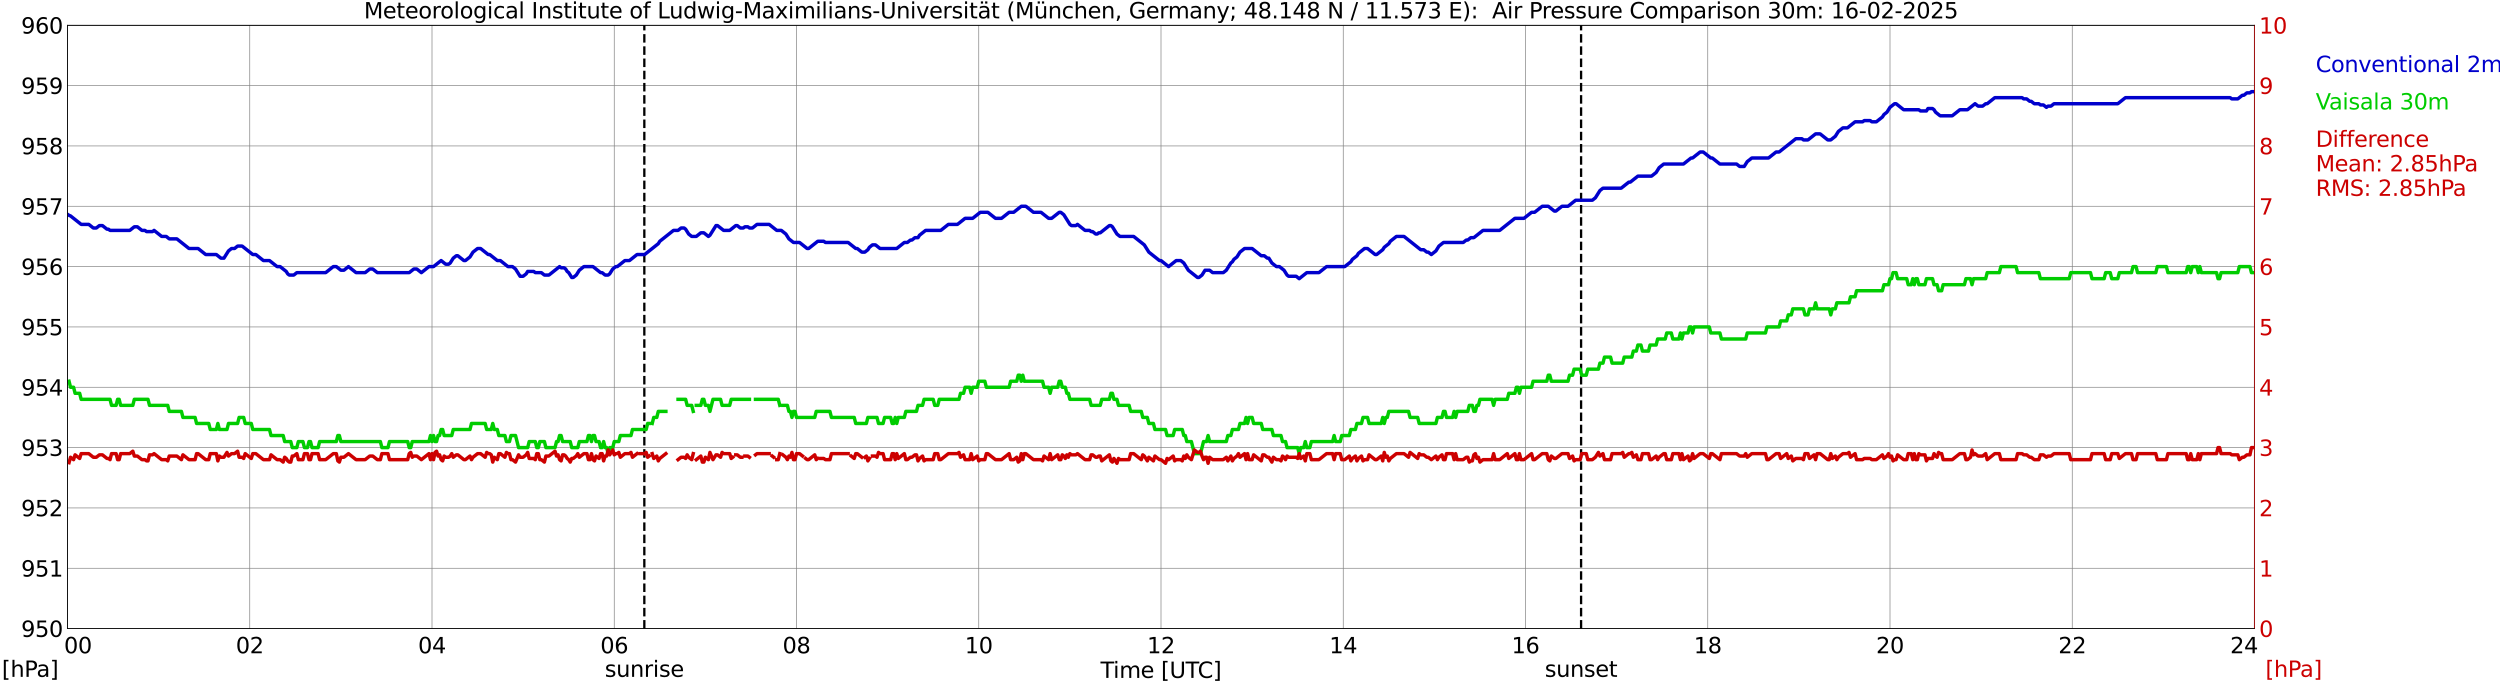 <?xml version="1.0" encoding="utf-8" standalone="no"?>
<!DOCTYPE svg PUBLIC "-//W3C//DTD SVG 1.1//EN"
  "http://www.w3.org/Graphics/SVG/1.1/DTD/svg11.dtd">
<svg xmlns:xlink="http://www.w3.org/1999/xlink" width="1085.4pt" height="296.64pt" viewBox="0 0 1085.4 296.64" xmlns="http://www.w3.org/2000/svg" version="1.1">
 <defs>
  <style type="text/css">*{stroke-linejoin: round; stroke-linecap: butt}</style>
 </defs>
 <g id="figure_1">
  <g id="patch_1">
   <path d="M 0 296.64 
L 1085.4 296.64 
L 1085.4 0 
L 0 0 
z
" style="fill: #ffffff"/>
  </g>
  <g id="axes_1">
   <g id="patch_2">
    <path d="M 29.306 272.909 
L 978.814 272.909 
L 978.814 10.976 
L 29.306 10.976 
z
" style="fill: #ffffff"/>
   </g>
   <g id="patch_3">
    <path d="M 978.814 272.909 
L 978.814 272.909 
L 978.814 10.976 
L 978.814 10.976 
z
" clip-path="url(#p5457f64b90)" style="fill: #d3d3d3; opacity: 0.25; stroke: #d3d3d3; stroke-linejoin: miter"/>
   </g>
   <g id="matplotlib.axis_1">
    <g id="xtick_1">
     <g id="line2d_1">
      <path d="M 29.306 272.909 
L 29.306 10.976 
" clip-path="url(#p5457f64b90)" style="fill: none; stroke: #808080; stroke-width: 0.3; stroke-linecap: square"/>
     </g>
     <g id="line2d_2"/>
     <g id="text_1">
      <!--    00 -->
      <g transform="translate(18.733 283.627) scale(0.095 -0.095)">
       <defs>
        <path id="DejaVuSans-20" transform="scale(0.016)"/>
        <path id="DejaVuSans-30" d="M 2034 4250 
Q 1547 4250 1301 3770 
Q 1056 3291 1056 2328 
Q 1056 1369 1301 889 
Q 1547 409 2034 409 
Q 2525 409 2770 889 
Q 3016 1369 3016 2328 
Q 3016 3291 2770 3770 
Q 2525 4250 2034 4250 
z
M 2034 4750 
Q 2819 4750 3233 4129 
Q 3647 3509 3647 2328 
Q 3647 1150 3233 529 
Q 2819 -91 2034 -91 
Q 1250 -91 836 529 
Q 422 1150 422 2328 
Q 422 3509 836 4129 
Q 1250 4750 2034 4750 
z
" transform="scale(0.016)"/>
       </defs>
       <use xlink:href="#DejaVuSans-20"/>
       <use xlink:href="#DejaVuSans-20" transform="translate(31.787 0)"/>
       <use xlink:href="#DejaVuSans-20" transform="translate(63.574 0)"/>
       <use xlink:href="#DejaVuSans-30" transform="translate(95.361 0)"/>
       <use xlink:href="#DejaVuSans-30" transform="translate(158.984 0)"/>
      </g>
     </g>
    </g>
    <g id="xtick_2">
     <g id="line2d_3">
      <path d="M 108.431 272.909 
L 108.431 10.976 
" clip-path="url(#p5457f64b90)" style="fill: none; stroke: #808080; stroke-width: 0.3; stroke-linecap: square"/>
     </g>
     <g id="line2d_4"/>
     <g id="text_2">
      <!-- 02 -->
      <g transform="translate(102.387 283.627) scale(0.095 -0.095)">
       <defs>
        <path id="DejaVuSans-32" d="M 1228 531 
L 3431 531 
L 3431 0 
L 469 0 
L 469 531 
Q 828 903 1448 1529 
Q 2069 2156 2228 2338 
Q 2531 2678 2651 2914 
Q 2772 3150 2772 3378 
Q 2772 3750 2511 3984 
Q 2250 4219 1831 4219 
Q 1534 4219 1204 4116 
Q 875 4013 500 3803 
L 500 4441 
Q 881 4594 1212 4672 
Q 1544 4750 1819 4750 
Q 2544 4750 2975 4387 
Q 3406 4025 3406 3419 
Q 3406 3131 3298 2873 
Q 3191 2616 2906 2266 
Q 2828 2175 2409 1742 
Q 1991 1309 1228 531 
z
" transform="scale(0.016)"/>
       </defs>
       <use xlink:href="#DejaVuSans-30"/>
       <use xlink:href="#DejaVuSans-32" transform="translate(63.623 0)"/>
      </g>
     </g>
    </g>
    <g id="xtick_3">
     <g id="line2d_5">
      <path d="M 187.557 272.909 
L 187.557 10.976 
" clip-path="url(#p5457f64b90)" style="fill: none; stroke: #808080; stroke-width: 0.3; stroke-linecap: square"/>
     </g>
     <g id="line2d_6"/>
     <g id="text_3">
      <!-- 04 -->
      <g transform="translate(181.513 283.627) scale(0.095 -0.095)">
       <defs>
        <path id="DejaVuSans-34" d="M 2419 4116 
L 825 1625 
L 2419 1625 
L 2419 4116 
z
M 2253 4666 
L 3047 4666 
L 3047 1625 
L 3713 1625 
L 3713 1100 
L 3047 1100 
L 3047 0 
L 2419 0 
L 2419 1100 
L 313 1100 
L 313 1709 
L 2253 4666 
z
" transform="scale(0.016)"/>
       </defs>
       <use xlink:href="#DejaVuSans-30"/>
       <use xlink:href="#DejaVuSans-34" transform="translate(63.623 0)"/>
      </g>
     </g>
    </g>
    <g id="xtick_4">
     <g id="line2d_7">
      <path d="M 266.683 272.909 
L 266.683 10.976 
" clip-path="url(#p5457f64b90)" style="fill: none; stroke: #808080; stroke-width: 0.3; stroke-linecap: square"/>
     </g>
     <g id="line2d_8"/>
     <g id="text_4">
      <!-- 06 -->
      <g transform="translate(260.638 283.627) scale(0.095 -0.095)">
       <defs>
        <path id="DejaVuSans-36" d="M 2113 2584 
Q 1688 2584 1439 2293 
Q 1191 2003 1191 1497 
Q 1191 994 1439 701 
Q 1688 409 2113 409 
Q 2538 409 2786 701 
Q 3034 994 3034 1497 
Q 3034 2003 2786 2293 
Q 2538 2584 2113 2584 
z
M 3366 4563 
L 3366 3988 
Q 3128 4100 2886 4159 
Q 2644 4219 2406 4219 
Q 1781 4219 1451 3797 
Q 1122 3375 1075 2522 
Q 1259 2794 1537 2939 
Q 1816 3084 2150 3084 
Q 2853 3084 3261 2657 
Q 3669 2231 3669 1497 
Q 3669 778 3244 343 
Q 2819 -91 2113 -91 
Q 1303 -91 875 529 
Q 447 1150 447 2328 
Q 447 3434 972 4092 
Q 1497 4750 2381 4750 
Q 2619 4750 2861 4703 
Q 3103 4656 3366 4563 
z
" transform="scale(0.016)"/>
       </defs>
       <use xlink:href="#DejaVuSans-30"/>
       <use xlink:href="#DejaVuSans-36" transform="translate(63.623 0)"/>
      </g>
     </g>
    </g>
    <g id="xtick_5">
     <g id="line2d_9">
      <path d="M 345.808 272.909 
L 345.808 10.976 
" clip-path="url(#p5457f64b90)" style="fill: none; stroke: #808080; stroke-width: 0.3; stroke-linecap: square"/>
     </g>
     <g id="line2d_10"/>
     <g id="text_5">
      <!-- 08 -->
      <g transform="translate(339.764 283.627) scale(0.095 -0.095)">
       <defs>
        <path id="DejaVuSans-38" d="M 2034 2216 
Q 1584 2216 1326 1975 
Q 1069 1734 1069 1313 
Q 1069 891 1326 650 
Q 1584 409 2034 409 
Q 2484 409 2743 651 
Q 3003 894 3003 1313 
Q 3003 1734 2745 1975 
Q 2488 2216 2034 2216 
z
M 1403 2484 
Q 997 2584 770 2862 
Q 544 3141 544 3541 
Q 544 4100 942 4425 
Q 1341 4750 2034 4750 
Q 2731 4750 3128 4425 
Q 3525 4100 3525 3541 
Q 3525 3141 3298 2862 
Q 3072 2584 2669 2484 
Q 3125 2378 3379 2068 
Q 3634 1759 3634 1313 
Q 3634 634 3220 271 
Q 2806 -91 2034 -91 
Q 1263 -91 848 271 
Q 434 634 434 1313 
Q 434 1759 690 2068 
Q 947 2378 1403 2484 
z
M 1172 3481 
Q 1172 3119 1398 2916 
Q 1625 2713 2034 2713 
Q 2441 2713 2670 2916 
Q 2900 3119 2900 3481 
Q 2900 3844 2670 4047 
Q 2441 4250 2034 4250 
Q 1625 4250 1398 4047 
Q 1172 3844 1172 3481 
z
" transform="scale(0.016)"/>
       </defs>
       <use xlink:href="#DejaVuSans-30"/>
       <use xlink:href="#DejaVuSans-38" transform="translate(63.623 0)"/>
      </g>
     </g>
    </g>
    <g id="xtick_6">
     <g id="line2d_11">
      <path d="M 424.934 272.909 
L 424.934 10.976 
" clip-path="url(#p5457f64b90)" style="fill: none; stroke: #808080; stroke-width: 0.3; stroke-linecap: square"/>
     </g>
     <g id="line2d_12"/>
     <g id="text_6">
      <!-- 10 -->
      <g transform="translate(418.89 283.627) scale(0.095 -0.095)">
       <defs>
        <path id="DejaVuSans-31" d="M 794 531 
L 1825 531 
L 1825 4091 
L 703 3866 
L 703 4441 
L 1819 4666 
L 2450 4666 
L 2450 531 
L 3481 531 
L 3481 0 
L 794 0 
L 794 531 
z
" transform="scale(0.016)"/>
       </defs>
       <use xlink:href="#DejaVuSans-31"/>
       <use xlink:href="#DejaVuSans-30" transform="translate(63.623 0)"/>
      </g>
     </g>
    </g>
    <g id="xtick_7">
     <g id="line2d_13">
      <path d="M 504.06 272.909 
L 504.06 10.976 
" clip-path="url(#p5457f64b90)" style="fill: none; stroke: #808080; stroke-width: 0.3; stroke-linecap: square"/>
     </g>
     <g id="line2d_14"/>
     <g id="text_7">
      <!-- 12 -->
      <g transform="translate(498.015 283.627) scale(0.095 -0.095)">
       <use xlink:href="#DejaVuSans-31"/>
       <use xlink:href="#DejaVuSans-32" transform="translate(63.623 0)"/>
      </g>
     </g>
    </g>
    <g id="xtick_8">
     <g id="line2d_15">
      <path d="M 583.185 272.909 
L 583.185 10.976 
" clip-path="url(#p5457f64b90)" style="fill: none; stroke: #808080; stroke-width: 0.3; stroke-linecap: square"/>
     </g>
     <g id="line2d_16"/>
     <g id="text_8">
      <!-- 14 -->
      <g transform="translate(577.141 283.627) scale(0.095 -0.095)">
       <use xlink:href="#DejaVuSans-31"/>
       <use xlink:href="#DejaVuSans-34" transform="translate(63.623 0)"/>
      </g>
     </g>
    </g>
    <g id="xtick_9">
     <g id="line2d_17">
      <path d="M 662.311 272.909 
L 662.311 10.976 
" clip-path="url(#p5457f64b90)" style="fill: none; stroke: #808080; stroke-width: 0.3; stroke-linecap: square"/>
     </g>
     <g id="line2d_18"/>
     <g id="text_9">
      <!-- 16 -->
      <g transform="translate(656.267 283.627) scale(0.095 -0.095)">
       <use xlink:href="#DejaVuSans-31"/>
       <use xlink:href="#DejaVuSans-36" transform="translate(63.623 0)"/>
      </g>
     </g>
    </g>
    <g id="xtick_10">
     <g id="line2d_19">
      <path d="M 741.437 272.909 
L 741.437 10.976 
" clip-path="url(#p5457f64b90)" style="fill: none; stroke: #808080; stroke-width: 0.3; stroke-linecap: square"/>
     </g>
     <g id="line2d_20"/>
     <g id="text_10">
      <!-- 18 -->
      <g transform="translate(735.392 283.627) scale(0.095 -0.095)">
       <use xlink:href="#DejaVuSans-31"/>
       <use xlink:href="#DejaVuSans-38" transform="translate(63.623 0)"/>
      </g>
     </g>
    </g>
    <g id="xtick_11">
     <g id="line2d_21">
      <path d="M 820.562 272.909 
L 820.562 10.976 
" clip-path="url(#p5457f64b90)" style="fill: none; stroke: #808080; stroke-width: 0.3; stroke-linecap: square"/>
     </g>
     <g id="line2d_22"/>
     <g id="text_11">
      <!-- 20 -->
      <g transform="translate(814.518 283.627) scale(0.095 -0.095)">
       <use xlink:href="#DejaVuSans-32"/>
       <use xlink:href="#DejaVuSans-30" transform="translate(63.623 0)"/>
      </g>
     </g>
    </g>
    <g id="xtick_12">
     <g id="line2d_23">
      <path d="M 899.688 272.909 
L 899.688 10.976 
" clip-path="url(#p5457f64b90)" style="fill: none; stroke: #808080; stroke-width: 0.3; stroke-linecap: square"/>
     </g>
     <g id="line2d_24"/>
     <g id="text_12">
      <!-- 22 -->
      <g transform="translate(893.644 283.627) scale(0.095 -0.095)">
       <use xlink:href="#DejaVuSans-32"/>
       <use xlink:href="#DejaVuSans-32" transform="translate(63.623 0)"/>
      </g>
     </g>
    </g>
    <g id="xtick_13">
     <g id="line2d_25">
      <path d="M 978.814 272.909 
L 978.814 10.976 
" clip-path="url(#p5457f64b90)" style="fill: none; stroke: #808080; stroke-width: 0.3; stroke-linecap: square"/>
     </g>
     <g id="line2d_26"/>
     <g id="text_13">
      <!-- 24    -->
      <g transform="translate(968.241 283.627) scale(0.095 -0.095)">
       <use xlink:href="#DejaVuSans-32"/>
       <use xlink:href="#DejaVuSans-34" transform="translate(63.623 0)"/>
       <use xlink:href="#DejaVuSans-20" transform="translate(127.246 0)"/>
       <use xlink:href="#DejaVuSans-20" transform="translate(159.033 0)"/>
       <use xlink:href="#DejaVuSans-20" transform="translate(190.82 0)"/>
      </g>
     </g>
    </g>
    <g id="text_14">
     <!-- Time [UTC] -->
     <g transform="translate(477.806 294.322) scale(0.095 -0.095)">
      <defs>
       <path id="DejaVuSans-54" d="M -19 4666 
L 3928 4666 
L 3928 4134 
L 2272 4134 
L 2272 0 
L 1638 0 
L 1638 4134 
L -19 4134 
L -19 4666 
z
" transform="scale(0.016)"/>
       <path id="DejaVuSans-69" d="M 603 3500 
L 1178 3500 
L 1178 0 
L 603 0 
L 603 3500 
z
M 603 4863 
L 1178 4863 
L 1178 4134 
L 603 4134 
L 603 4863 
z
" transform="scale(0.016)"/>
       <path id="DejaVuSans-6d" d="M 3328 2828 
Q 3544 3216 3844 3400 
Q 4144 3584 4550 3584 
Q 5097 3584 5394 3201 
Q 5691 2819 5691 2113 
L 5691 0 
L 5113 0 
L 5113 2094 
Q 5113 2597 4934 2840 
Q 4756 3084 4391 3084 
Q 3944 3084 3684 2787 
Q 3425 2491 3425 1978 
L 3425 0 
L 2847 0 
L 2847 2094 
Q 2847 2600 2669 2842 
Q 2491 3084 2119 3084 
Q 1678 3084 1418 2786 
Q 1159 2488 1159 1978 
L 1159 0 
L 581 0 
L 581 3500 
L 1159 3500 
L 1159 2956 
Q 1356 3278 1631 3431 
Q 1906 3584 2284 3584 
Q 2666 3584 2933 3390 
Q 3200 3197 3328 2828 
z
" transform="scale(0.016)"/>
       <path id="DejaVuSans-65" d="M 3597 1894 
L 3597 1613 
L 953 1613 
Q 991 1019 1311 708 
Q 1631 397 2203 397 
Q 2534 397 2845 478 
Q 3156 559 3463 722 
L 3463 178 
Q 3153 47 2828 -22 
Q 2503 -91 2169 -91 
Q 1331 -91 842 396 
Q 353 884 353 1716 
Q 353 2575 817 3079 
Q 1281 3584 2069 3584 
Q 2775 3584 3186 3129 
Q 3597 2675 3597 1894 
z
M 3022 2063 
Q 3016 2534 2758 2815 
Q 2500 3097 2075 3097 
Q 1594 3097 1305 2825 
Q 1016 2553 972 2059 
L 3022 2063 
z
" transform="scale(0.016)"/>
       <path id="DejaVuSans-5b" d="M 550 4863 
L 1875 4863 
L 1875 4416 
L 1125 4416 
L 1125 -397 
L 1875 -397 
L 1875 -844 
L 550 -844 
L 550 4863 
z
" transform="scale(0.016)"/>
       <path id="DejaVuSans-55" d="M 556 4666 
L 1191 4666 
L 1191 1831 
Q 1191 1081 1462 751 
Q 1734 422 2344 422 
Q 2950 422 3222 751 
Q 3494 1081 3494 1831 
L 3494 4666 
L 4128 4666 
L 4128 1753 
Q 4128 841 3676 375 
Q 3225 -91 2344 -91 
Q 1459 -91 1007 375 
Q 556 841 556 1753 
L 556 4666 
z
" transform="scale(0.016)"/>
       <path id="DejaVuSans-43" d="M 4122 4306 
L 4122 3641 
Q 3803 3938 3442 4084 
Q 3081 4231 2675 4231 
Q 1875 4231 1450 3742 
Q 1025 3253 1025 2328 
Q 1025 1406 1450 917 
Q 1875 428 2675 428 
Q 3081 428 3442 575 
Q 3803 722 4122 1019 
L 4122 359 
Q 3791 134 3420 21 
Q 3050 -91 2638 -91 
Q 1578 -91 968 557 
Q 359 1206 359 2328 
Q 359 3453 968 4101 
Q 1578 4750 2638 4750 
Q 3056 4750 3426 4639 
Q 3797 4528 4122 4306 
z
" transform="scale(0.016)"/>
       <path id="DejaVuSans-5d" d="M 1947 4863 
L 1947 -844 
L 622 -844 
L 622 -397 
L 1369 -397 
L 1369 4416 
L 622 4416 
L 622 4863 
L 1947 4863 
z
" transform="scale(0.016)"/>
      </defs>
      <use xlink:href="#DejaVuSans-54"/>
      <use xlink:href="#DejaVuSans-69" transform="translate(57.959 0)"/>
      <use xlink:href="#DejaVuSans-6d" transform="translate(85.742 0)"/>
      <use xlink:href="#DejaVuSans-65" transform="translate(183.154 0)"/>
      <use xlink:href="#DejaVuSans-20" transform="translate(244.678 0)"/>
      <use xlink:href="#DejaVuSans-5b" transform="translate(276.465 0)"/>
      <use xlink:href="#DejaVuSans-55" transform="translate(315.479 0)"/>
      <use xlink:href="#DejaVuSans-54" transform="translate(388.672 0)"/>
      <use xlink:href="#DejaVuSans-43" transform="translate(443.881 0)"/>
      <use xlink:href="#DejaVuSans-5d" transform="translate(513.705 0)"/>
     </g>
    </g>
   </g>
   <g id="matplotlib.axis_2">
    <g id="ytick_1">
     <g id="line2d_27">
      <path d="M 29.306 272.909 
L 978.814 272.909 
" clip-path="url(#p5457f64b90)" style="fill: none; stroke: #808080; stroke-width: 0.3; stroke-linecap: square"/>
     </g>
     <g id="line2d_28"/>
     <g id="text_15">
      <!-- 950 -->
      <g transform="translate(9.173 276.518) scale(0.095 -0.095)">
       <defs>
        <path id="DejaVuSans-39" d="M 703 97 
L 703 672 
Q 941 559 1184 500 
Q 1428 441 1663 441 
Q 2288 441 2617 861 
Q 2947 1281 2994 2138 
Q 2813 1869 2534 1725 
Q 2256 1581 1919 1581 
Q 1219 1581 811 2004 
Q 403 2428 403 3163 
Q 403 3881 828 4315 
Q 1253 4750 1959 4750 
Q 2769 4750 3195 4129 
Q 3622 3509 3622 2328 
Q 3622 1225 3098 567 
Q 2575 -91 1691 -91 
Q 1453 -91 1209 -44 
Q 966 3 703 97 
z
M 1959 2075 
Q 2384 2075 2632 2365 
Q 2881 2656 2881 3163 
Q 2881 3666 2632 3958 
Q 2384 4250 1959 4250 
Q 1534 4250 1286 3958 
Q 1038 3666 1038 3163 
Q 1038 2656 1286 2365 
Q 1534 2075 1959 2075 
z
" transform="scale(0.016)"/>
        <path id="DejaVuSans-35" d="M 691 4666 
L 3169 4666 
L 3169 4134 
L 1269 4134 
L 1269 2991 
Q 1406 3038 1543 3061 
Q 1681 3084 1819 3084 
Q 2600 3084 3056 2656 
Q 3513 2228 3513 1497 
Q 3513 744 3044 326 
Q 2575 -91 1722 -91 
Q 1428 -91 1123 -41 
Q 819 9 494 109 
L 494 744 
Q 775 591 1075 516 
Q 1375 441 1709 441 
Q 2250 441 2565 725 
Q 2881 1009 2881 1497 
Q 2881 1984 2565 2268 
Q 2250 2553 1709 2553 
Q 1456 2553 1204 2497 
Q 953 2441 691 2322 
L 691 4666 
z
" transform="scale(0.016)"/>
       </defs>
       <use xlink:href="#DejaVuSans-39"/>
       <use xlink:href="#DejaVuSans-35" transform="translate(63.623 0)"/>
       <use xlink:href="#DejaVuSans-30" transform="translate(127.246 0)"/>
      </g>
     </g>
    </g>
    <g id="ytick_2">
     <g id="line2d_29">
      <path d="M 29.306 246.715 
L 978.814 246.715 
" clip-path="url(#p5457f64b90)" style="fill: none; stroke: #808080; stroke-width: 0.3; stroke-linecap: square"/>
     </g>
     <g id="line2d_30"/>
     <g id="text_16">
      <!-- 951 -->
      <g transform="translate(9.173 250.325) scale(0.095 -0.095)">
       <use xlink:href="#DejaVuSans-39"/>
       <use xlink:href="#DejaVuSans-35" transform="translate(63.623 0)"/>
       <use xlink:href="#DejaVuSans-31" transform="translate(127.246 0)"/>
      </g>
     </g>
    </g>
    <g id="ytick_3">
     <g id="line2d_31">
      <path d="M 29.306 220.522 
L 978.814 220.522 
" clip-path="url(#p5457f64b90)" style="fill: none; stroke: #808080; stroke-width: 0.3; stroke-linecap: square"/>
     </g>
     <g id="line2d_32"/>
     <g id="text_17">
      <!-- 952 -->
      <g transform="translate(9.173 224.131) scale(0.095 -0.095)">
       <use xlink:href="#DejaVuSans-39"/>
       <use xlink:href="#DejaVuSans-35" transform="translate(63.623 0)"/>
       <use xlink:href="#DejaVuSans-32" transform="translate(127.246 0)"/>
      </g>
     </g>
    </g>
    <g id="ytick_4">
     <g id="line2d_33">
      <path d="M 29.306 194.329 
L 978.814 194.329 
" clip-path="url(#p5457f64b90)" style="fill: none; stroke: #808080; stroke-width: 0.3; stroke-linecap: square"/>
     </g>
     <g id="line2d_34"/>
     <g id="text_18">
      <!-- 953 -->
      <g transform="translate(9.173 197.938) scale(0.095 -0.095)">
       <defs>
        <path id="DejaVuSans-33" d="M 2597 2516 
Q 3050 2419 3304 2112 
Q 3559 1806 3559 1356 
Q 3559 666 3084 287 
Q 2609 -91 1734 -91 
Q 1441 -91 1130 -33 
Q 819 25 488 141 
L 488 750 
Q 750 597 1062 519 
Q 1375 441 1716 441 
Q 2309 441 2620 675 
Q 2931 909 2931 1356 
Q 2931 1769 2642 2001 
Q 2353 2234 1838 2234 
L 1294 2234 
L 1294 2753 
L 1863 2753 
Q 2328 2753 2575 2939 
Q 2822 3125 2822 3475 
Q 2822 3834 2567 4026 
Q 2313 4219 1838 4219 
Q 1578 4219 1281 4162 
Q 984 4106 628 3988 
L 628 4550 
Q 988 4650 1302 4700 
Q 1616 4750 1894 4750 
Q 2613 4750 3031 4423 
Q 3450 4097 3450 3541 
Q 3450 3153 3228 2886 
Q 3006 2619 2597 2516 
z
" transform="scale(0.016)"/>
       </defs>
       <use xlink:href="#DejaVuSans-39"/>
       <use xlink:href="#DejaVuSans-35" transform="translate(63.623 0)"/>
       <use xlink:href="#DejaVuSans-33" transform="translate(127.246 0)"/>
      </g>
     </g>
    </g>
    <g id="ytick_5">
     <g id="line2d_35">
      <path d="M 29.306 168.136 
L 978.814 168.136 
" clip-path="url(#p5457f64b90)" style="fill: none; stroke: #808080; stroke-width: 0.3; stroke-linecap: square"/>
     </g>
     <g id="line2d_36"/>
     <g id="text_19">
      <!-- 954 -->
      <g transform="translate(9.173 171.745) scale(0.095 -0.095)">
       <use xlink:href="#DejaVuSans-39"/>
       <use xlink:href="#DejaVuSans-35" transform="translate(63.623 0)"/>
       <use xlink:href="#DejaVuSans-34" transform="translate(127.246 0)"/>
      </g>
     </g>
    </g>
    <g id="ytick_6">
     <g id="line2d_37">
      <path d="M 29.306 141.942 
L 978.814 141.942 
" clip-path="url(#p5457f64b90)" style="fill: none; stroke: #808080; stroke-width: 0.3; stroke-linecap: square"/>
     </g>
     <g id="line2d_38"/>
     <g id="text_20">
      <!-- 955 -->
      <g transform="translate(9.173 145.551) scale(0.095 -0.095)">
       <use xlink:href="#DejaVuSans-39"/>
       <use xlink:href="#DejaVuSans-35" transform="translate(63.623 0)"/>
       <use xlink:href="#DejaVuSans-35" transform="translate(127.246 0)"/>
      </g>
     </g>
    </g>
    <g id="ytick_7">
     <g id="line2d_39">
      <path d="M 29.306 115.749 
L 978.814 115.749 
" clip-path="url(#p5457f64b90)" style="fill: none; stroke: #808080; stroke-width: 0.3; stroke-linecap: square"/>
     </g>
     <g id="line2d_40"/>
     <g id="text_21">
      <!-- 956 -->
      <g transform="translate(9.173 119.358) scale(0.095 -0.095)">
       <use xlink:href="#DejaVuSans-39"/>
       <use xlink:href="#DejaVuSans-35" transform="translate(63.623 0)"/>
       <use xlink:href="#DejaVuSans-36" transform="translate(127.246 0)"/>
      </g>
     </g>
    </g>
    <g id="ytick_8">
     <g id="line2d_41">
      <path d="M 29.306 89.556 
L 978.814 89.556 
" clip-path="url(#p5457f64b90)" style="fill: none; stroke: #808080; stroke-width: 0.3; stroke-linecap: square"/>
     </g>
     <g id="line2d_42"/>
     <g id="text_22">
      <!-- 957 -->
      <g transform="translate(9.173 93.165) scale(0.095 -0.095)">
       <defs>
        <path id="DejaVuSans-37" d="M 525 4666 
L 3525 4666 
L 3525 4397 
L 1831 0 
L 1172 0 
L 2766 4134 
L 525 4134 
L 525 4666 
z
" transform="scale(0.016)"/>
       </defs>
       <use xlink:href="#DejaVuSans-39"/>
       <use xlink:href="#DejaVuSans-35" transform="translate(63.623 0)"/>
       <use xlink:href="#DejaVuSans-37" transform="translate(127.246 0)"/>
      </g>
     </g>
    </g>
    <g id="ytick_9">
     <g id="line2d_43">
      <path d="M 29.306 63.362 
L 978.814 63.362 
" clip-path="url(#p5457f64b90)" style="fill: none; stroke: #808080; stroke-width: 0.3; stroke-linecap: square"/>
     </g>
     <g id="line2d_44"/>
     <g id="text_23">
      <!-- 958 -->
      <g transform="translate(9.173 66.972) scale(0.095 -0.095)">
       <use xlink:href="#DejaVuSans-39"/>
       <use xlink:href="#DejaVuSans-35" transform="translate(63.623 0)"/>
       <use xlink:href="#DejaVuSans-38" transform="translate(127.246 0)"/>
      </g>
     </g>
    </g>
    <g id="ytick_10">
     <g id="line2d_45">
      <path d="M 29.306 37.169 
L 978.814 37.169 
" clip-path="url(#p5457f64b90)" style="fill: none; stroke: #808080; stroke-width: 0.3; stroke-linecap: square"/>
     </g>
     <g id="line2d_46"/>
     <g id="text_24">
      <!-- 959 -->
      <g transform="translate(9.173 40.778) scale(0.095 -0.095)">
       <use xlink:href="#DejaVuSans-39"/>
       <use xlink:href="#DejaVuSans-35" transform="translate(63.623 0)"/>
       <use xlink:href="#DejaVuSans-39" transform="translate(127.246 0)"/>
      </g>
     </g>
    </g>
    <g id="ytick_11">
     <g id="line2d_47">
      <path d="M 29.306 10.976 
L 978.814 10.976 
" clip-path="url(#p5457f64b90)" style="fill: none; stroke: #808080; stroke-width: 0.3; stroke-linecap: square"/>
     </g>
     <g id="line2d_48"/>
     <g id="text_25">
      <!-- 960 -->
      <g transform="translate(9.173 14.585) scale(0.095 -0.095)">
       <use xlink:href="#DejaVuSans-39"/>
       <use xlink:href="#DejaVuSans-36" transform="translate(63.623 0)"/>
       <use xlink:href="#DejaVuSans-30" transform="translate(127.246 0)"/>
      </g>
     </g>
    </g>
   </g>
   <g id="line2d_49">
    <path d="M 279.739 272.909 
L 279.739 10.976 
" clip-path="url(#p5457f64b90)" style="fill: none; stroke-dasharray: 3.7,1.6; stroke-dashoffset: 0; stroke: #000000"/>
   </g>
   <g id="line2d_50">
    <path d="M 686.444 272.909 
L 686.444 10.976 
" clip-path="url(#p5457f64b90)" style="fill: none; stroke-dasharray: 3.7,1.6; stroke-dashoffset: 0; stroke: #000000"/>
   </g>
   <g id="line2d_51">
    <path d="M 29.306 93.048 
L 29.965 93.485 
L 30.625 93.747 
L 35.24 97.414 
L 38.537 97.414 
L 40.515 98.985 
L 41.834 98.985 
L 43.153 97.937 
L 44.472 97.937 
L 46.45 99.509 
L 47.109 99.509 
L 47.768 100.033 
L 56.34 100.033 
L 58.319 98.461 
L 59.637 98.461 
L 61.615 100.033 
L 62.934 100.033 
L 63.594 100.557 
L 66.231 100.557 
L 66.89 100.033 
L 70.187 102.652 
L 72.166 102.652 
L 73.484 103.7 
L 76.781 103.7 
L 82.056 107.891 
L 86.013 107.891 
L 89.309 110.51 
L 93.925 110.51 
L 95.903 112.082 
L 97.222 112.082 
L 99.2 108.939 
L 100.519 107.891 
L 101.838 107.891 
L 103.156 106.843 
L 105.135 106.843 
L 109.75 110.51 
L 111.069 110.51 
L 114.366 113.13 
L 117.003 113.13 
L 120.3 115.749 
L 121.619 115.749 
L 124.257 117.844 
L 124.916 118.892 
L 125.575 119.416 
L 127.553 119.416 
L 128.872 118.368 
L 141.4 118.368 
L 144.697 115.749 
L 146.016 115.749 
L 147.994 117.321 
L 149.313 117.321 
L 151.291 115.749 
L 154.588 118.368 
L 158.544 118.368 
L 160.523 116.797 
L 161.841 116.797 
L 163.819 118.368 
L 177.666 118.368 
L 179.645 116.797 
L 180.963 116.797 
L 182.941 118.368 
L 186.238 115.749 
L 188.216 115.749 
L 191.513 113.13 
L 193.492 114.701 
L 194.81 114.701 
L 195.47 114.177 
L 196.788 112.082 
L 198.107 111.034 
L 198.767 111.034 
L 201.404 113.13 
L 202.063 113.13 
L 204.042 111.558 
L 205.36 109.463 
L 207.339 107.891 
L 208.657 107.891 
L 211.954 110.51 
L 212.614 110.51 
L 215.91 113.13 
L 217.229 113.13 
L 220.526 115.749 
L 222.504 115.749 
L 223.823 116.797 
L 225.801 119.94 
L 227.12 119.94 
L 228.439 118.892 
L 229.098 117.844 
L 231.736 117.844 
L 232.395 118.368 
L 235.033 118.368 
L 236.351 119.416 
L 238.329 119.416 
L 242.945 115.749 
L 243.604 116.273 
L 244.923 116.273 
L 245.583 116.797 
L 246.242 117.844 
L 246.901 118.368 
L 248.22 120.464 
L 248.88 120.464 
L 250.198 119.416 
L 251.517 117.321 
L 253.495 115.749 
L 257.451 115.749 
L 260.748 118.368 
L 261.408 118.368 
L 262.726 119.416 
L 264.045 119.416 
L 264.705 118.892 
L 266.023 116.797 
L 267.342 115.749 
L 268.002 115.749 
L 271.298 113.13 
L 273.277 113.13 
L 276.573 110.51 
L 279.87 110.51 
L 285.805 105.795 
L 286.464 104.748 
L 292.399 100.033 
L 294.377 100.033 
L 295.696 98.985 
L 297.014 98.985 
L 297.674 99.509 
L 298.992 101.605 
L 300.311 102.652 
L 302.289 102.652 
L 304.267 101.081 
L 305.586 101.081 
L 307.564 102.652 
L 308.224 102.128 
L 310.861 97.937 
L 311.521 97.937 
L 314.158 100.033 
L 316.796 100.033 
L 319.433 97.937 
L 320.093 97.937 
L 321.411 98.985 
L 322.73 98.985 
L 323.39 98.461 
L 324.708 98.461 
L 325.368 98.985 
L 326.686 98.985 
L 328.665 97.414 
L 333.94 97.414 
L 337.236 100.033 
L 339.215 100.033 
L 341.193 101.605 
L 342.512 103.7 
L 344.49 105.272 
L 347.127 105.272 
L 350.424 107.891 
L 351.083 107.891 
L 355.04 104.748 
L 357.677 104.748 
L 358.337 105.272 
L 368.227 105.272 
L 371.524 107.891 
L 372.184 107.891 
L 374.162 109.463 
L 375.481 109.463 
L 376.799 108.415 
L 377.459 107.367 
L 378.777 106.319 
L 380.096 106.319 
L 382.074 107.891 
L 389.328 107.891 
L 392.624 105.272 
L 393.943 105.272 
L 395.262 104.224 
L 395.921 104.224 
L 397.24 103.176 
L 398.559 103.176 
L 399.218 102.128 
L 401.856 100.033 
L 408.45 100.033 
L 411.746 97.414 
L 415.703 97.414 
L 419 94.794 
L 422.297 94.794 
L 425.593 92.175 
L 428.89 92.175 
L 432.187 94.794 
L 434.825 94.794 
L 438.122 92.175 
L 440.1 92.175 
L 443.397 89.556 
L 445.375 89.556 
L 448.672 92.175 
L 451.969 92.175 
L 455.266 94.794 
L 456.584 94.794 
L 459.881 92.175 
L 460.541 92.175 
L 461.859 93.223 
L 464.497 97.414 
L 465.156 97.937 
L 467.134 97.937 
L 467.794 97.414 
L 471.091 100.033 
L 473.069 100.033 
L 473.728 100.557 
L 474.388 100.557 
L 475.706 101.605 
L 476.366 101.605 
L 477.025 101.081 
L 477.685 101.081 
L 481.641 97.937 
L 482.3 97.937 
L 482.96 98.461 
L 484.938 101.605 
L 486.256 102.652 
L 492.191 102.652 
L 496.807 106.319 
L 498.785 109.463 
L 503.4 113.13 
L 504.06 113.13 
L 507.357 115.749 
L 510.654 113.13 
L 512.632 113.13 
L 513.95 114.177 
L 515.929 117.321 
L 519.885 120.464 
L 520.544 120.464 
L 521.863 119.416 
L 523.182 117.321 
L 525.16 117.321 
L 526.479 118.368 
L 531.094 118.368 
L 532.413 117.321 
L 534.391 114.177 
L 535.051 113.653 
L 535.71 112.606 
L 537.029 111.558 
L 538.348 109.463 
L 540.326 107.891 
L 543.623 107.891 
L 547.579 111.034 
L 548.898 111.034 
L 550.216 112.082 
L 550.876 112.082 
L 552.195 114.177 
L 554.173 115.749 
L 555.491 115.749 
L 557.47 117.321 
L 558.788 119.416 
L 559.448 119.94 
L 562.745 119.94 
L 564.063 120.988 
L 567.36 118.368 
L 572.635 118.368 
L 575.932 115.749 
L 583.845 115.749 
L 586.482 113.653 
L 587.142 112.606 
L 589.12 111.034 
L 589.779 109.986 
L 592.417 107.891 
L 593.736 107.891 
L 597.032 110.51 
L 597.692 110.51 
L 600.329 108.415 
L 600.989 107.367 
L 602.967 105.795 
L 603.626 104.748 
L 606.264 102.652 
L 609.561 102.652 
L 616.814 108.415 
L 618.133 108.415 
L 619.451 109.463 
L 620.111 109.463 
L 621.429 110.51 
L 623.408 108.939 
L 624.726 106.843 
L 626.705 105.272 
L 635.276 105.272 
L 636.595 104.224 
L 637.255 104.224 
L 638.573 103.176 
L 639.892 103.176 
L 643.848 100.033 
L 651.102 100.033 
L 657.695 94.794 
L 661.652 94.794 
L 664.949 92.175 
L 666.267 92.175 
L 669.564 89.556 
L 672.202 89.556 
L 674.839 91.651 
L 675.499 91.651 
L 678.136 89.556 
L 680.774 89.556 
L 684.071 86.936 
L 691.324 86.936 
L 692.643 85.889 
L 694.621 82.745 
L 695.939 81.698 
L 703.852 81.698 
L 707.149 79.078 
L 707.808 79.078 
L 711.105 76.459 
L 717.04 76.459 
L 719.018 74.887 
L 720.337 72.792 
L 722.315 71.22 
L 730.887 71.22 
L 734.184 68.601 
L 734.843 68.601 
L 738.14 65.982 
L 739.459 65.982 
L 742.756 68.601 
L 743.415 68.601 
L 746.712 71.22 
L 753.965 71.22 
L 755.284 72.268 
L 757.262 72.268 
L 758.581 70.173 
L 760.559 68.601 
L 767.812 68.601 
L 771.109 65.982 
L 772.428 65.982 
L 779.681 60.219 
L 782.318 60.219 
L 782.978 60.743 
L 784.956 60.743 
L 788.253 58.124 
L 790.231 58.124 
L 793.528 60.743 
L 794.847 60.743 
L 796.825 59.171 
L 798.143 57.076 
L 800.122 55.504 
L 802.1 55.504 
L 805.397 52.885 
L 808.694 52.885 
L 809.353 52.361 
L 811.99 52.361 
L 812.65 52.885 
L 814.628 52.885 
L 817.265 50.79 
L 817.925 49.742 
L 819.244 48.694 
L 820.562 46.599 
L 822.541 45.027 
L 823.2 45.027 
L 826.497 47.646 
L 833.091 47.646 
L 833.75 48.17 
L 836.388 48.17 
L 837.047 47.122 
L 839.025 47.122 
L 839.684 47.646 
L 840.344 48.694 
L 842.322 50.266 
L 847.597 50.266 
L 850.894 47.646 
L 854.191 47.646 
L 857.488 45.027 
L 858.806 46.075 
L 860.785 46.075 
L 862.103 45.027 
L 862.763 45.027 
L 866.06 42.408 
L 877.929 42.408 
L 878.588 42.932 
L 879.907 42.932 
L 881.225 43.979 
L 881.885 43.979 
L 883.204 45.027 
L 885.182 45.027 
L 885.841 45.551 
L 887.16 45.551 
L 888.479 46.599 
L 889.138 46.075 
L 890.457 46.075 
L 891.775 45.027 
L 919.469 45.027 
L 922.766 42.408 
L 968.264 42.408 
L 968.923 42.932 
L 971.561 42.932 
L 973.539 41.36 
L 974.198 41.36 
L 975.517 40.312 
L 976.836 40.312 
L 977.495 39.788 
L 978.154 39.788 
L 978.154 39.788 
" clip-path="url(#p5457f64b90)" style="fill: none; stroke: #0000cc; stroke-width: 1.5; stroke-linecap: square"/>
   </g>
   <g id="line2d_52">
    <path d="M 29.965 165.516 
L 30.625 168.136 
L 31.943 168.136 
L 32.603 170.755 
L 34.581 170.755 
L 35.24 173.374 
L 47.768 173.374 
L 48.428 175.994 
L 50.406 175.994 
L 51.065 173.374 
L 51.725 173.374 
L 52.384 175.994 
L 57.659 175.994 
L 58.319 173.374 
L 64.253 173.374 
L 64.912 175.994 
L 72.825 175.994 
L 73.484 178.613 
L 78.759 178.613 
L 79.419 181.232 
L 84.694 181.232 
L 85.353 183.852 
L 90.628 183.852 
L 91.288 186.471 
L 93.925 186.471 
L 94.584 183.852 
L 95.244 186.471 
L 98.541 186.471 
L 99.2 183.852 
L 103.156 183.852 
L 103.816 181.232 
L 105.794 181.232 
L 106.453 183.852 
L 109.091 183.852 
L 109.75 186.471 
L 117.003 186.471 
L 117.663 189.09 
L 122.938 189.09 
L 123.597 191.71 
L 126.235 191.71 
L 126.894 194.329 
L 128.872 194.329 
L 129.532 191.71 
L 131.51 191.71 
L 132.169 194.329 
L 133.488 194.329 
L 134.147 191.71 
L 134.807 191.71 
L 135.466 194.329 
L 138.104 194.329 
L 138.763 191.71 
L 146.016 191.71 
L 146.676 189.09 
L 147.335 189.09 
L 147.994 191.71 
L 165.138 191.71 
L 165.798 194.329 
L 168.435 194.329 
L 169.094 191.71 
L 177.007 191.71 
L 177.666 194.329 
L 178.326 194.329 
L 178.985 191.71 
L 186.238 191.71 
L 186.898 189.09 
L 187.557 191.71 
L 188.216 189.09 
L 188.876 191.71 
L 189.535 191.71 
L 190.195 189.09 
L 190.854 189.09 
L 191.513 186.471 
L 192.173 186.471 
L 192.832 189.09 
L 196.129 189.09 
L 196.788 186.471 
L 204.042 186.471 
L 204.701 183.852 
L 210.635 183.852 
L 211.295 186.471 
L 213.273 186.471 
L 213.932 183.852 
L 214.592 186.471 
L 215.91 186.471 
L 216.57 189.09 
L 219.207 189.09 
L 219.867 191.71 
L 221.186 191.71 
L 221.845 189.09 
L 223.823 189.09 
L 225.142 194.329 
L 229.098 194.329 
L 229.757 191.71 
L 232.395 191.71 
L 233.054 194.329 
L 233.714 194.329 
L 234.373 191.71 
L 236.351 191.71 
L 237.011 194.329 
L 240.967 194.329 
L 241.626 191.71 
L 242.286 191.71 
L 242.945 189.09 
L 243.604 189.09 
L 244.264 191.71 
L 247.561 191.71 
L 248.22 194.329 
L 250.858 194.329 
L 251.517 191.71 
L 254.814 191.71 
L 255.473 189.09 
L 256.133 189.09 
L 256.792 191.71 
L 257.451 189.09 
L 258.111 189.09 
L 258.77 191.71 
L 260.089 191.71 
L 260.748 194.329 
L 261.408 194.329 
L 262.067 191.71 
L 262.726 194.329 
L 263.386 194.329 
L 264.045 196.948 
L 264.705 194.329 
L 266.023 194.329 
L 266.683 191.71 
L 268.661 191.71 
L 269.32 189.09 
L 273.936 189.09 
L 274.595 186.471 
L 276.573 186.471 
M 277.892 186.471 
L 278.552 186.471 
M 279.87 186.471 
L 280.53 186.471 
L 281.189 183.852 
L 281.849 183.852 
M 283.167 183.852 
L 283.827 181.232 
L 285.145 181.232 
L 285.805 178.613 
L 289.102 178.613 
M 294.377 173.374 
L 297.674 173.374 
L 298.333 175.994 
L 300.311 175.994 
L 300.971 178.613 
M 302.289 175.994 
L 304.267 175.994 
L 304.927 173.374 
L 305.586 173.374 
L 306.246 175.994 
L 307.564 175.994 
L 308.224 178.613 
L 309.543 173.374 
L 312.839 173.374 
L 313.499 175.994 
L 314.818 175.994 
M 316.136 175.994 
L 316.796 175.994 
L 317.455 173.374 
L 318.114 173.374 
M 319.433 173.374 
L 322.071 173.374 
M 323.39 173.374 
L 325.368 173.374 
M 328.005 173.374 
L 333.94 173.374 
M 335.258 173.374 
L 335.918 173.374 
M 337.236 173.374 
L 337.896 173.374 
L 338.555 175.994 
M 339.874 175.994 
L 341.852 175.994 
L 342.512 178.613 
L 343.171 178.613 
L 343.83 181.232 
L 344.49 178.613 
L 345.149 178.613 
L 345.808 181.232 
L 348.446 181.232 
M 349.765 181.232 
L 353.721 181.232 
L 354.38 178.613 
L 355.04 178.613 
M 356.359 178.613 
L 360.315 178.613 
L 360.974 181.232 
L 365.59 181.232 
M 366.909 181.232 
L 368.227 181.232 
M 369.546 181.232 
L 370.865 181.232 
L 371.524 183.852 
L 374.162 183.852 
M 375.481 183.852 
L 376.14 183.852 
L 376.799 181.232 
L 377.459 181.232 
M 378.777 181.232 
L 380.756 181.232 
L 381.415 183.852 
L 383.393 183.852 
L 384.053 181.232 
L 386.69 181.232 
L 387.349 183.852 
L 388.009 183.852 
L 388.668 181.232 
L 389.328 183.852 
L 389.987 181.232 
L 392.624 181.232 
L 393.284 178.613 
L 397.899 178.613 
L 398.559 175.994 
L 400.537 175.994 
L 401.196 173.374 
L 405.153 173.374 
L 405.812 175.994 
L 407.131 175.994 
L 407.79 173.374 
L 416.362 173.374 
L 417.022 170.755 
L 418.34 170.755 
L 419 168.136 
L 420.978 168.136 
L 421.637 170.755 
L 422.297 168.136 
L 424.275 168.136 
L 424.934 165.516 
L 427.572 165.516 
L 428.231 168.136 
L 438.122 168.136 
L 438.781 165.516 
L 441.419 165.516 
L 442.078 162.897 
L 442.737 162.897 
L 443.397 165.516 
L 444.056 162.897 
L 444.716 165.516 
L 452.628 165.516 
L 453.287 168.136 
L 455.266 168.136 
L 455.925 170.755 
L 456.584 168.136 
L 459.222 168.136 
L 459.881 165.516 
L 460.541 165.516 
L 461.2 168.136 
L 462.519 168.136 
L 463.178 170.755 
L 463.838 170.755 
L 464.497 173.374 
L 473.069 173.374 
L 473.728 175.994 
L 477.685 175.994 
L 478.344 173.374 
L 481.641 173.374 
L 482.3 170.755 
L 482.96 170.755 
L 483.619 173.374 
L 484.938 173.374 
L 485.597 175.994 
L 490.213 175.994 
L 490.872 178.613 
L 495.488 178.613 
L 496.147 181.232 
L 498.125 181.232 
L 498.785 183.852 
L 500.763 183.852 
L 501.422 186.471 
L 506.038 186.471 
L 506.697 189.09 
L 509.335 189.09 
L 509.994 186.471 
L 513.291 186.471 
L 513.95 189.09 
L 514.61 189.09 
L 515.269 191.71 
L 517.247 191.71 
L 518.566 196.948 
L 521.204 196.948 
L 522.522 191.71 
L 523.841 191.71 
L 524.501 189.09 
L 525.16 191.71 
L 532.413 191.71 
L 533.073 189.09 
L 534.391 189.09 
L 535.051 186.471 
L 537.688 186.471 
L 538.348 183.852 
L 540.326 183.852 
L 540.985 181.232 
L 541.644 183.852 
L 542.304 181.232 
L 543.623 181.232 
L 544.282 183.852 
L 547.579 183.852 
L 548.238 186.471 
L 552.195 186.471 
L 552.854 189.09 
L 556.151 189.09 
L 556.81 191.71 
L 558.129 191.71 
L 558.788 194.329 
L 563.404 194.329 
L 564.063 196.948 
L 564.723 194.329 
L 566.042 194.329 
L 566.701 191.71 
L 567.36 194.329 
L 568.679 194.329 
L 569.338 191.71 
L 578.57 191.71 
L 579.229 189.09 
L 579.889 191.71 
L 581.867 191.71 
L 582.526 189.09 
L 585.823 189.09 
L 586.482 186.471 
L 588.46 186.471 
L 589.12 183.852 
L 591.098 183.852 
L 591.757 181.232 
L 593.736 181.232 
L 594.395 183.852 
L 599.67 183.852 
L 600.329 181.232 
L 600.989 183.852 
L 601.648 181.232 
L 602.307 181.232 
L 602.967 178.613 
L 611.539 178.613 
L 612.198 181.232 
L 615.495 181.232 
L 616.154 183.852 
L 623.408 183.852 
L 624.067 181.232 
L 626.045 181.232 
L 626.705 178.613 
L 627.364 178.613 
L 628.023 181.232 
L 630.661 181.232 
L 631.32 178.613 
L 631.98 181.232 
L 632.639 178.613 
L 637.255 178.613 
L 637.914 175.994 
L 639.233 175.994 
L 639.892 178.613 
L 640.552 178.613 
L 641.211 175.994 
L 641.87 175.994 
L 642.53 173.374 
L 647.805 173.374 
L 648.464 175.994 
L 649.123 173.374 
L 654.399 173.374 
L 655.058 170.755 
L 657.695 170.755 
L 658.355 168.136 
L 659.014 168.136 
L 659.674 170.755 
L 660.333 168.136 
L 664.949 168.136 
L 665.608 165.516 
L 671.542 165.516 
L 672.202 162.897 
L 672.861 162.897 
L 673.521 165.516 
L 680.774 165.516 
L 681.433 162.897 
L 682.752 162.897 
L 683.411 160.278 
L 686.049 160.278 
L 686.708 162.897 
L 688.686 162.897 
L 689.346 160.278 
L 693.961 160.278 
L 694.621 157.658 
L 695.939 157.658 
L 696.599 155.039 
L 699.236 155.039 
L 699.896 157.658 
L 704.511 157.658 
L 705.171 155.039 
L 708.468 155.039 
L 709.127 152.42 
L 710.446 152.42 
L 711.105 149.8 
L 712.424 149.8 
L 713.083 152.42 
L 715.721 152.42 
L 716.38 149.8 
L 719.018 149.8 
L 719.677 147.181 
L 722.974 147.181 
L 723.633 144.562 
L 725.612 144.562 
L 726.271 147.181 
L 728.909 147.181 
L 729.568 144.562 
L 730.227 147.181 
L 730.887 144.562 
L 732.865 144.562 
L 733.524 141.942 
L 734.184 141.942 
L 734.843 144.562 
L 735.502 141.942 
L 742.096 141.942 
L 742.756 144.562 
L 746.712 144.562 
L 747.371 147.181 
L 757.921 147.181 
L 758.581 144.562 
L 766.493 144.562 
L 767.153 141.942 
L 772.428 141.942 
L 773.087 139.323 
L 775.725 139.323 
L 776.384 136.704 
L 777.703 136.704 
L 778.362 134.084 
L 782.978 134.084 
L 783.637 136.704 
L 784.956 136.704 
L 785.615 134.084 
L 787.593 134.084 
L 788.253 131.465 
L 788.912 134.084 
L 794.187 134.084 
L 794.847 136.704 
L 795.506 134.084 
L 796.825 134.084 
L 797.484 131.465 
L 802.759 131.465 
L 803.419 128.846 
L 805.397 128.846 
L 806.056 126.226 
L 817.265 126.226 
L 817.925 123.607 
L 819.903 123.607 
L 820.562 120.988 
L 821.222 120.988 
L 821.881 118.368 
L 823.2 118.368 
L 823.859 120.988 
L 827.816 120.988 
L 828.475 123.607 
L 829.794 123.607 
L 830.453 120.988 
L 831.112 123.607 
L 831.772 120.988 
L 832.431 120.988 
L 833.091 123.607 
L 835.728 123.607 
L 836.388 120.988 
L 839.025 120.988 
L 839.684 123.607 
L 841.003 123.607 
L 841.663 126.226 
L 842.981 126.226 
L 843.641 123.607 
L 852.872 123.607 
L 853.531 120.988 
L 855.51 120.988 
L 856.169 123.607 
L 856.828 120.988 
L 862.103 120.988 
L 862.763 118.368 
L 868.038 118.368 
L 868.697 115.749 
L 875.291 115.749 
L 875.95 118.368 
L 885.182 118.368 
L 885.841 120.988 
L 898.369 120.988 
L 899.029 118.368 
L 907.601 118.368 
L 908.26 120.988 
L 913.535 120.988 
L 914.194 118.368 
L 916.173 118.368 
L 916.832 120.988 
L 919.469 120.988 
L 920.129 118.368 
L 925.404 118.368 
L 926.063 115.749 
L 927.382 115.749 
L 928.041 118.368 
L 935.954 118.368 
L 936.613 115.749 
L 940.57 115.749 
L 941.229 118.368 
L 949.142 118.368 
L 949.801 115.749 
L 950.46 115.749 
L 951.12 118.368 
L 951.779 115.749 
L 953.757 115.749 
L 954.417 118.368 
L 955.076 115.749 
L 955.735 118.368 
L 962.329 118.368 
L 962.989 120.988 
L 963.648 120.988 
L 964.307 118.368 
L 971.561 118.368 
L 972.22 115.749 
L 976.836 115.749 
L 977.495 118.368 
L 978.154 118.368 
L 978.154 118.368 
" clip-path="url(#p5457f64b90)" style="fill: none; stroke: #00cc00; stroke-width: 1.5; stroke-linecap: square"/>
   </g>
   <g id="patch_4">
    <path d="M 29.306 272.909 
L 29.306 10.976 
" style="fill: none; stroke: #000000; stroke-width: 0.3; stroke-linejoin: miter; stroke-linecap: square"/>
   </g>
   <g id="patch_5">
    <path d="M 978.814 272.909 
L 978.814 10.976 
" style="fill: none; stroke: #000000; stroke-width: 0.3; stroke-linejoin: miter; stroke-linecap: square"/>
   </g>
   <g id="patch_6">
    <path d="M 29.306 272.909 
L 978.814 272.909 
" style="fill: none; stroke: #000000; stroke-width: 0.3; stroke-linejoin: miter; stroke-linecap: square"/>
   </g>
   <g id="patch_7">
    <path d="M 29.306 10.976 
L 978.814 10.976 
" style="fill: none; stroke: #000000; stroke-width: 0.3; stroke-linejoin: miter; stroke-linecap: square"/>
   </g>
   <g id="text_26">
    <!-- sunrise -->
    <g transform="translate(262.574 293.863) scale(0.095 -0.095)">
     <defs>
      <path id="DejaVuSans-73" d="M 2834 3397 
L 2834 2853 
Q 2591 2978 2328 3040 
Q 2066 3103 1784 3103 
Q 1356 3103 1142 2972 
Q 928 2841 928 2578 
Q 928 2378 1081 2264 
Q 1234 2150 1697 2047 
L 1894 2003 
Q 2506 1872 2764 1633 
Q 3022 1394 3022 966 
Q 3022 478 2636 193 
Q 2250 -91 1575 -91 
Q 1294 -91 989 -36 
Q 684 19 347 128 
L 347 722 
Q 666 556 975 473 
Q 1284 391 1588 391 
Q 1994 391 2212 530 
Q 2431 669 2431 922 
Q 2431 1156 2273 1281 
Q 2116 1406 1581 1522 
L 1381 1569 
Q 847 1681 609 1914 
Q 372 2147 372 2553 
Q 372 3047 722 3315 
Q 1072 3584 1716 3584 
Q 2034 3584 2315 3537 
Q 2597 3491 2834 3397 
z
" transform="scale(0.016)"/>
      <path id="DejaVuSans-75" d="M 544 1381 
L 544 3500 
L 1119 3500 
L 1119 1403 
Q 1119 906 1312 657 
Q 1506 409 1894 409 
Q 2359 409 2629 706 
Q 2900 1003 2900 1516 
L 2900 3500 
L 3475 3500 
L 3475 0 
L 2900 0 
L 2900 538 
Q 2691 219 2414 64 
Q 2138 -91 1772 -91 
Q 1169 -91 856 284 
Q 544 659 544 1381 
z
M 1991 3584 
L 1991 3584 
z
" transform="scale(0.016)"/>
      <path id="DejaVuSans-6e" d="M 3513 2113 
L 3513 0 
L 2938 0 
L 2938 2094 
Q 2938 2591 2744 2837 
Q 2550 3084 2163 3084 
Q 1697 3084 1428 2787 
Q 1159 2491 1159 1978 
L 1159 0 
L 581 0 
L 581 3500 
L 1159 3500 
L 1159 2956 
Q 1366 3272 1645 3428 
Q 1925 3584 2291 3584 
Q 2894 3584 3203 3211 
Q 3513 2838 3513 2113 
z
" transform="scale(0.016)"/>
      <path id="DejaVuSans-72" d="M 2631 2963 
Q 2534 3019 2420 3045 
Q 2306 3072 2169 3072 
Q 1681 3072 1420 2755 
Q 1159 2438 1159 1844 
L 1159 0 
L 581 0 
L 581 3500 
L 1159 3500 
L 1159 2956 
Q 1341 3275 1631 3429 
Q 1922 3584 2338 3584 
Q 2397 3584 2469 3576 
Q 2541 3569 2628 3553 
L 2631 2963 
z
" transform="scale(0.016)"/>
     </defs>
     <use xlink:href="#DejaVuSans-73"/>
     <use xlink:href="#DejaVuSans-75" transform="translate(52.1 0)"/>
     <use xlink:href="#DejaVuSans-6e" transform="translate(115.479 0)"/>
     <use xlink:href="#DejaVuSans-72" transform="translate(178.857 0)"/>
     <use xlink:href="#DejaVuSans-69" transform="translate(219.971 0)"/>
     <use xlink:href="#DejaVuSans-73" transform="translate(247.754 0)"/>
     <use xlink:href="#DejaVuSans-65" transform="translate(299.854 0)"/>
    </g>
   </g>
   <g id="text_27">
    <!-- sunset -->
    <g transform="translate(670.69 293.863) scale(0.095 -0.095)">
     <defs>
      <path id="DejaVuSans-74" d="M 1172 4494 
L 1172 3500 
L 2356 3500 
L 2356 3053 
L 1172 3053 
L 1172 1153 
Q 1172 725 1289 603 
Q 1406 481 1766 481 
L 2356 481 
L 2356 0 
L 1766 0 
Q 1100 0 847 248 
Q 594 497 594 1153 
L 594 3053 
L 172 3053 
L 172 3500 
L 594 3500 
L 594 4494 
L 1172 4494 
z
" transform="scale(0.016)"/>
     </defs>
     <use xlink:href="#DejaVuSans-73"/>
     <use xlink:href="#DejaVuSans-75" transform="translate(52.1 0)"/>
     <use xlink:href="#DejaVuSans-6e" transform="translate(115.479 0)"/>
     <use xlink:href="#DejaVuSans-73" transform="translate(178.857 0)"/>
     <use xlink:href="#DejaVuSans-65" transform="translate(230.957 0)"/>
     <use xlink:href="#DejaVuSans-74" transform="translate(292.48 0)"/>
    </g>
   </g>
   <g id="text_28">
    <!-- [hPa] -->
    <g transform="translate(0.821 293.863) scale(0.095 -0.095)">
     <defs>
      <path id="DejaVuSans-68" d="M 3513 2113 
L 3513 0 
L 2938 0 
L 2938 2094 
Q 2938 2591 2744 2837 
Q 2550 3084 2163 3084 
Q 1697 3084 1428 2787 
Q 1159 2491 1159 1978 
L 1159 0 
L 581 0 
L 581 4863 
L 1159 4863 
L 1159 2956 
Q 1366 3272 1645 3428 
Q 1925 3584 2291 3584 
Q 2894 3584 3203 3211 
Q 3513 2838 3513 2113 
z
" transform="scale(0.016)"/>
      <path id="DejaVuSans-50" d="M 1259 4147 
L 1259 2394 
L 2053 2394 
Q 2494 2394 2734 2622 
Q 2975 2850 2975 3272 
Q 2975 3691 2734 3919 
Q 2494 4147 2053 4147 
L 1259 4147 
z
M 628 4666 
L 2053 4666 
Q 2838 4666 3239 4311 
Q 3641 3956 3641 3272 
Q 3641 2581 3239 2228 
Q 2838 1875 2053 1875 
L 1259 1875 
L 1259 0 
L 628 0 
L 628 4666 
z
" transform="scale(0.016)"/>
      <path id="DejaVuSans-61" d="M 2194 1759 
Q 1497 1759 1228 1600 
Q 959 1441 959 1056 
Q 959 750 1161 570 
Q 1363 391 1709 391 
Q 2188 391 2477 730 
Q 2766 1069 2766 1631 
L 2766 1759 
L 2194 1759 
z
M 3341 1997 
L 3341 0 
L 2766 0 
L 2766 531 
Q 2569 213 2275 61 
Q 1981 -91 1556 -91 
Q 1019 -91 701 211 
Q 384 513 384 1019 
Q 384 1609 779 1909 
Q 1175 2209 1959 2209 
L 2766 2209 
L 2766 2266 
Q 2766 2663 2505 2880 
Q 2244 3097 1772 3097 
Q 1472 3097 1187 3025 
Q 903 2953 641 2809 
L 641 3341 
Q 956 3463 1253 3523 
Q 1550 3584 1831 3584 
Q 2591 3584 2966 3190 
Q 3341 2797 3341 1997 
z
" transform="scale(0.016)"/>
     </defs>
     <use xlink:href="#DejaVuSans-5b"/>
     <use xlink:href="#DejaVuSans-68" transform="translate(39.014 0)"/>
     <use xlink:href="#DejaVuSans-50" transform="translate(102.393 0)"/>
     <use xlink:href="#DejaVuSans-61" transform="translate(158.195 0)"/>
     <use xlink:href="#DejaVuSans-5d" transform="translate(219.475 0)"/>
    </g>
   </g>
   <g id="text_29">
    <!-- Conventional 2m -->
    <g style="fill: #0000cc" transform="translate(1005.4 31.291) scale(0.095 -0.095)">
     <defs>
      <path id="DejaVuSans-6f" d="M 1959 3097 
Q 1497 3097 1228 2736 
Q 959 2375 959 1747 
Q 959 1119 1226 758 
Q 1494 397 1959 397 
Q 2419 397 2687 759 
Q 2956 1122 2956 1747 
Q 2956 2369 2687 2733 
Q 2419 3097 1959 3097 
z
M 1959 3584 
Q 2709 3584 3137 3096 
Q 3566 2609 3566 1747 
Q 3566 888 3137 398 
Q 2709 -91 1959 -91 
Q 1206 -91 779 398 
Q 353 888 353 1747 
Q 353 2609 779 3096 
Q 1206 3584 1959 3584 
z
" transform="scale(0.016)"/>
      <path id="DejaVuSans-76" d="M 191 3500 
L 800 3500 
L 1894 563 
L 2988 3500 
L 3597 3500 
L 2284 0 
L 1503 0 
L 191 3500 
z
" transform="scale(0.016)"/>
      <path id="DejaVuSans-6c" d="M 603 4863 
L 1178 4863 
L 1178 0 
L 603 0 
L 603 4863 
z
" transform="scale(0.016)"/>
     </defs>
     <use xlink:href="#DejaVuSans-43"/>
     <use xlink:href="#DejaVuSans-6f" transform="translate(69.824 0)"/>
     <use xlink:href="#DejaVuSans-6e" transform="translate(131.006 0)"/>
     <use xlink:href="#DejaVuSans-76" transform="translate(194.385 0)"/>
     <use xlink:href="#DejaVuSans-65" transform="translate(253.564 0)"/>
     <use xlink:href="#DejaVuSans-6e" transform="translate(315.088 0)"/>
     <use xlink:href="#DejaVuSans-74" transform="translate(378.467 0)"/>
     <use xlink:href="#DejaVuSans-69" transform="translate(417.676 0)"/>
     <use xlink:href="#DejaVuSans-6f" transform="translate(445.459 0)"/>
     <use xlink:href="#DejaVuSans-6e" transform="translate(506.641 0)"/>
     <use xlink:href="#DejaVuSans-61" transform="translate(570.02 0)"/>
     <use xlink:href="#DejaVuSans-6c" transform="translate(631.299 0)"/>
     <use xlink:href="#DejaVuSans-20" transform="translate(659.082 0)"/>
     <use xlink:href="#DejaVuSans-32" transform="translate(690.869 0)"/>
     <use xlink:href="#DejaVuSans-6d" transform="translate(754.492 0)"/>
    </g>
   </g>
   <g id="text_30">
    <!-- Vaisala 30m -->
    <g style="fill: #00cc00" transform="translate(1005.4 47.531) scale(0.095 -0.095)">
     <defs>
      <path id="DejaVuSans-56" d="M 1831 0 
L 50 4666 
L 709 4666 
L 2188 738 
L 3669 4666 
L 4325 4666 
L 2547 0 
L 1831 0 
z
" transform="scale(0.016)"/>
     </defs>
     <use xlink:href="#DejaVuSans-56"/>
     <use xlink:href="#DejaVuSans-61" transform="translate(60.658 0)"/>
     <use xlink:href="#DejaVuSans-69" transform="translate(121.938 0)"/>
     <use xlink:href="#DejaVuSans-73" transform="translate(149.721 0)"/>
     <use xlink:href="#DejaVuSans-61" transform="translate(201.82 0)"/>
     <use xlink:href="#DejaVuSans-6c" transform="translate(263.1 0)"/>
     <use xlink:href="#DejaVuSans-61" transform="translate(290.883 0)"/>
     <use xlink:href="#DejaVuSans-20" transform="translate(352.162 0)"/>
     <use xlink:href="#DejaVuSans-33" transform="translate(383.949 0)"/>
     <use xlink:href="#DejaVuSans-30" transform="translate(447.572 0)"/>
     <use xlink:href="#DejaVuSans-6d" transform="translate(511.195 0)"/>
    </g>
   </g>
   <g id="text_31">
    <!-- Difference -->
    <g style="fill: #cc0000" transform="translate(1005.4 63.771) scale(0.095 -0.095)">
     <defs>
      <path id="DejaVuSans-44" d="M 1259 4147 
L 1259 519 
L 2022 519 
Q 2988 519 3436 956 
Q 3884 1394 3884 2338 
Q 3884 3275 3436 3711 
Q 2988 4147 2022 4147 
L 1259 4147 
z
M 628 4666 
L 1925 4666 
Q 3281 4666 3915 4102 
Q 4550 3538 4550 2338 
Q 4550 1131 3912 565 
Q 3275 0 1925 0 
L 628 0 
L 628 4666 
z
" transform="scale(0.016)"/>
      <path id="DejaVuSans-66" d="M 2375 4863 
L 2375 4384 
L 1825 4384 
Q 1516 4384 1395 4259 
Q 1275 4134 1275 3809 
L 1275 3500 
L 2222 3500 
L 2222 3053 
L 1275 3053 
L 1275 0 
L 697 0 
L 697 3053 
L 147 3053 
L 147 3500 
L 697 3500 
L 697 3744 
Q 697 4328 969 4595 
Q 1241 4863 1831 4863 
L 2375 4863 
z
" transform="scale(0.016)"/>
      <path id="DejaVuSans-63" d="M 3122 3366 
L 3122 2828 
Q 2878 2963 2633 3030 
Q 2388 3097 2138 3097 
Q 1578 3097 1268 2742 
Q 959 2388 959 1747 
Q 959 1106 1268 751 
Q 1578 397 2138 397 
Q 2388 397 2633 464 
Q 2878 531 3122 666 
L 3122 134 
Q 2881 22 2623 -34 
Q 2366 -91 2075 -91 
Q 1284 -91 818 406 
Q 353 903 353 1747 
Q 353 2603 823 3093 
Q 1294 3584 2113 3584 
Q 2378 3584 2631 3529 
Q 2884 3475 3122 3366 
z
" transform="scale(0.016)"/>
     </defs>
     <use xlink:href="#DejaVuSans-44"/>
     <use xlink:href="#DejaVuSans-69" transform="translate(77.002 0)"/>
     <use xlink:href="#DejaVuSans-66" transform="translate(104.785 0)"/>
     <use xlink:href="#DejaVuSans-66" transform="translate(139.99 0)"/>
     <use xlink:href="#DejaVuSans-65" transform="translate(175.195 0)"/>
     <use xlink:href="#DejaVuSans-72" transform="translate(236.719 0)"/>
     <use xlink:href="#DejaVuSans-65" transform="translate(275.582 0)"/>
     <use xlink:href="#DejaVuSans-6e" transform="translate(337.105 0)"/>
     <use xlink:href="#DejaVuSans-63" transform="translate(400.484 0)"/>
     <use xlink:href="#DejaVuSans-65" transform="translate(455.465 0)"/>
    </g>
    <!-- Mean: 2.85hPa -->
    <g style="fill: #cc0000" transform="translate(1005.4 74.408) scale(0.095 -0.095)">
     <defs>
      <path id="DejaVuSans-4d" d="M 628 4666 
L 1569 4666 
L 2759 1491 
L 3956 4666 
L 4897 4666 
L 4897 0 
L 4281 0 
L 4281 4097 
L 3078 897 
L 2444 897 
L 1241 4097 
L 1241 0 
L 628 0 
L 628 4666 
z
" transform="scale(0.016)"/>
      <path id="DejaVuSans-3a" d="M 750 794 
L 1409 794 
L 1409 0 
L 750 0 
L 750 794 
z
M 750 3309 
L 1409 3309 
L 1409 2516 
L 750 2516 
L 750 3309 
z
" transform="scale(0.016)"/>
      <path id="DejaVuSans-2e" d="M 684 794 
L 1344 794 
L 1344 0 
L 684 0 
L 684 794 
z
" transform="scale(0.016)"/>
     </defs>
     <use xlink:href="#DejaVuSans-4d"/>
     <use xlink:href="#DejaVuSans-65" transform="translate(86.279 0)"/>
     <use xlink:href="#DejaVuSans-61" transform="translate(147.803 0)"/>
     <use xlink:href="#DejaVuSans-6e" transform="translate(209.082 0)"/>
     <use xlink:href="#DejaVuSans-3a" transform="translate(272.461 0)"/>
     <use xlink:href="#DejaVuSans-20" transform="translate(306.152 0)"/>
     <use xlink:href="#DejaVuSans-32" transform="translate(337.939 0)"/>
     <use xlink:href="#DejaVuSans-2e" transform="translate(401.562 0)"/>
     <use xlink:href="#DejaVuSans-38" transform="translate(433.35 0)"/>
     <use xlink:href="#DejaVuSans-35" transform="translate(496.973 0)"/>
     <use xlink:href="#DejaVuSans-68" transform="translate(560.596 0)"/>
     <use xlink:href="#DejaVuSans-50" transform="translate(623.975 0)"/>
     <use xlink:href="#DejaVuSans-61" transform="translate(679.777 0)"/>
    </g>
    <!-- RMS: 2.85hPa -->
    <g style="fill: #cc0000" transform="translate(1005.4 85.046) scale(0.095 -0.095)">
     <defs>
      <path id="DejaVuSans-52" d="M 2841 2188 
Q 3044 2119 3236 1894 
Q 3428 1669 3622 1275 
L 4263 0 
L 3584 0 
L 2988 1197 
Q 2756 1666 2539 1819 
Q 2322 1972 1947 1972 
L 1259 1972 
L 1259 0 
L 628 0 
L 628 4666 
L 2053 4666 
Q 2853 4666 3247 4331 
Q 3641 3997 3641 3322 
Q 3641 2881 3436 2590 
Q 3231 2300 2841 2188 
z
M 1259 4147 
L 1259 2491 
L 2053 2491 
Q 2509 2491 2742 2702 
Q 2975 2913 2975 3322 
Q 2975 3731 2742 3939 
Q 2509 4147 2053 4147 
L 1259 4147 
z
" transform="scale(0.016)"/>
      <path id="DejaVuSans-53" d="M 3425 4513 
L 3425 3897 
Q 3066 4069 2747 4153 
Q 2428 4238 2131 4238 
Q 1616 4238 1336 4038 
Q 1056 3838 1056 3469 
Q 1056 3159 1242 3001 
Q 1428 2844 1947 2747 
L 2328 2669 
Q 3034 2534 3370 2195 
Q 3706 1856 3706 1288 
Q 3706 609 3251 259 
Q 2797 -91 1919 -91 
Q 1588 -91 1214 -16 
Q 841 59 441 206 
L 441 856 
Q 825 641 1194 531 
Q 1563 422 1919 422 
Q 2459 422 2753 634 
Q 3047 847 3047 1241 
Q 3047 1584 2836 1778 
Q 2625 1972 2144 2069 
L 1759 2144 
Q 1053 2284 737 2584 
Q 422 2884 422 3419 
Q 422 4038 858 4394 
Q 1294 4750 2059 4750 
Q 2388 4750 2728 4690 
Q 3069 4631 3425 4513 
z
" transform="scale(0.016)"/>
     </defs>
     <use xlink:href="#DejaVuSans-52"/>
     <use xlink:href="#DejaVuSans-4d" transform="translate(69.482 0)"/>
     <use xlink:href="#DejaVuSans-53" transform="translate(155.762 0)"/>
     <use xlink:href="#DejaVuSans-3a" transform="translate(219.238 0)"/>
     <use xlink:href="#DejaVuSans-20" transform="translate(252.93 0)"/>
     <use xlink:href="#DejaVuSans-32" transform="translate(284.717 0)"/>
     <use xlink:href="#DejaVuSans-2e" transform="translate(348.34 0)"/>
     <use xlink:href="#DejaVuSans-38" transform="translate(380.127 0)"/>
     <use xlink:href="#DejaVuSans-35" transform="translate(443.75 0)"/>
     <use xlink:href="#DejaVuSans-68" transform="translate(507.373 0)"/>
     <use xlink:href="#DejaVuSans-50" transform="translate(570.752 0)"/>
     <use xlink:href="#DejaVuSans-61" transform="translate(626.555 0)"/>
    </g>
   </g>
   <g id="text_32">
    <!-- Meteorological Institute of Ludwig-Maximilians-Universität (München, Germany; 48.148 N / 11.573 E):  Air Pressure Comparison 30m: 16-02-2025 -->
    <g transform="translate(158.02 7.976) scale(0.095 -0.095)">
     <defs>
      <path id="DejaVuSans-67" d="M 2906 1791 
Q 2906 2416 2648 2759 
Q 2391 3103 1925 3103 
Q 1463 3103 1205 2759 
Q 947 2416 947 1791 
Q 947 1169 1205 825 
Q 1463 481 1925 481 
Q 2391 481 2648 825 
Q 2906 1169 2906 1791 
z
M 3481 434 
Q 3481 -459 3084 -895 
Q 2688 -1331 1869 -1331 
Q 1566 -1331 1297 -1286 
Q 1028 -1241 775 -1147 
L 775 -588 
Q 1028 -725 1275 -790 
Q 1522 -856 1778 -856 
Q 2344 -856 2625 -561 
Q 2906 -266 2906 331 
L 2906 616 
Q 2728 306 2450 153 
Q 2172 0 1784 0 
Q 1141 0 747 490 
Q 353 981 353 1791 
Q 353 2603 747 3093 
Q 1141 3584 1784 3584 
Q 2172 3584 2450 3431 
Q 2728 3278 2906 2969 
L 2906 3500 
L 3481 3500 
L 3481 434 
z
" transform="scale(0.016)"/>
      <path id="DejaVuSans-49" d="M 628 4666 
L 1259 4666 
L 1259 0 
L 628 0 
L 628 4666 
z
" transform="scale(0.016)"/>
      <path id="DejaVuSans-4c" d="M 628 4666 
L 1259 4666 
L 1259 531 
L 3531 531 
L 3531 0 
L 628 0 
L 628 4666 
z
" transform="scale(0.016)"/>
      <path id="DejaVuSans-64" d="M 2906 2969 
L 2906 4863 
L 3481 4863 
L 3481 0 
L 2906 0 
L 2906 525 
Q 2725 213 2448 61 
Q 2172 -91 1784 -91 
Q 1150 -91 751 415 
Q 353 922 353 1747 
Q 353 2572 751 3078 
Q 1150 3584 1784 3584 
Q 2172 3584 2448 3432 
Q 2725 3281 2906 2969 
z
M 947 1747 
Q 947 1113 1208 752 
Q 1469 391 1925 391 
Q 2381 391 2643 752 
Q 2906 1113 2906 1747 
Q 2906 2381 2643 2742 
Q 2381 3103 1925 3103 
Q 1469 3103 1208 2742 
Q 947 2381 947 1747 
z
" transform="scale(0.016)"/>
      <path id="DejaVuSans-77" d="M 269 3500 
L 844 3500 
L 1563 769 
L 2278 3500 
L 2956 3500 
L 3675 769 
L 4391 3500 
L 4966 3500 
L 4050 0 
L 3372 0 
L 2619 2869 
L 1863 0 
L 1184 0 
L 269 3500 
z
" transform="scale(0.016)"/>
      <path id="DejaVuSans-2d" d="M 313 2009 
L 1997 2009 
L 1997 1497 
L 313 1497 
L 313 2009 
z
" transform="scale(0.016)"/>
      <path id="DejaVuSans-78" d="M 3513 3500 
L 2247 1797 
L 3578 0 
L 2900 0 
L 1881 1375 
L 863 0 
L 184 0 
L 1544 1831 
L 300 3500 
L 978 3500 
L 1906 2253 
L 2834 3500 
L 3513 3500 
z
" transform="scale(0.016)"/>
      <path id="DejaVuSans-e4" d="M 2194 1759 
Q 1497 1759 1228 1600 
Q 959 1441 959 1056 
Q 959 750 1161 570 
Q 1363 391 1709 391 
Q 2188 391 2477 730 
Q 2766 1069 2766 1631 
L 2766 1759 
L 2194 1759 
z
M 3341 1997 
L 3341 0 
L 2766 0 
L 2766 531 
Q 2569 213 2275 61 
Q 1981 -91 1556 -91 
Q 1019 -91 701 211 
Q 384 513 384 1019 
Q 384 1609 779 1909 
Q 1175 2209 1959 2209 
L 2766 2209 
L 2766 2266 
Q 2766 2663 2505 2880 
Q 2244 3097 1772 3097 
Q 1472 3097 1187 3025 
Q 903 2953 641 2809 
L 641 3341 
Q 956 3463 1253 3523 
Q 1550 3584 1831 3584 
Q 2591 3584 2966 3190 
Q 3341 2797 3341 1997 
z
M 2150 4850 
L 2784 4850 
L 2784 4219 
L 2150 4219 
L 2150 4850 
z
M 928 4850 
L 1562 4850 
L 1562 4219 
L 928 4219 
L 928 4850 
z
" transform="scale(0.016)"/>
      <path id="DejaVuSans-28" d="M 1984 4856 
Q 1566 4138 1362 3434 
Q 1159 2731 1159 2009 
Q 1159 1288 1364 580 
Q 1569 -128 1984 -844 
L 1484 -844 
Q 1016 -109 783 600 
Q 550 1309 550 2009 
Q 550 2706 781 3412 
Q 1013 4119 1484 4856 
L 1984 4856 
z
" transform="scale(0.016)"/>
      <path id="DejaVuSans-fc" d="M 544 1381 
L 544 3500 
L 1119 3500 
L 1119 1403 
Q 1119 906 1312 657 
Q 1506 409 1894 409 
Q 2359 409 2629 706 
Q 2900 1003 2900 1516 
L 2900 3500 
L 3475 3500 
L 3475 0 
L 2900 0 
L 2900 538 
Q 2691 219 2414 64 
Q 2138 -91 1772 -91 
Q 1169 -91 856 284 
Q 544 659 544 1381 
z
M 1991 3584 
L 1991 3584 
z
M 2278 4850 
L 2912 4850 
L 2912 4219 
L 2278 4219 
L 2278 4850 
z
M 1056 4850 
L 1690 4850 
L 1690 4219 
L 1056 4219 
L 1056 4850 
z
" transform="scale(0.016)"/>
      <path id="DejaVuSans-2c" d="M 750 794 
L 1409 794 
L 1409 256 
L 897 -744 
L 494 -744 
L 750 256 
L 750 794 
z
" transform="scale(0.016)"/>
      <path id="DejaVuSans-47" d="M 3809 666 
L 3809 1919 
L 2778 1919 
L 2778 2438 
L 4434 2438 
L 4434 434 
Q 4069 175 3628 42 
Q 3188 -91 2688 -91 
Q 1594 -91 976 548 
Q 359 1188 359 2328 
Q 359 3472 976 4111 
Q 1594 4750 2688 4750 
Q 3144 4750 3555 4637 
Q 3966 4525 4313 4306 
L 4313 3634 
Q 3963 3931 3569 4081 
Q 3175 4231 2741 4231 
Q 1884 4231 1454 3753 
Q 1025 3275 1025 2328 
Q 1025 1384 1454 906 
Q 1884 428 2741 428 
Q 3075 428 3337 486 
Q 3600 544 3809 666 
z
" transform="scale(0.016)"/>
      <path id="DejaVuSans-79" d="M 2059 -325 
Q 1816 -950 1584 -1140 
Q 1353 -1331 966 -1331 
L 506 -1331 
L 506 -850 
L 844 -850 
Q 1081 -850 1212 -737 
Q 1344 -625 1503 -206 
L 1606 56 
L 191 3500 
L 800 3500 
L 1894 763 
L 2988 3500 
L 3597 3500 
L 2059 -325 
z
" transform="scale(0.016)"/>
      <path id="DejaVuSans-3b" d="M 750 3309 
L 1409 3309 
L 1409 2516 
L 750 2516 
L 750 3309 
z
M 750 794 
L 1409 794 
L 1409 256 
L 897 -744 
L 494 -744 
L 750 256 
L 750 794 
z
" transform="scale(0.016)"/>
      <path id="DejaVuSans-4e" d="M 628 4666 
L 1478 4666 
L 3547 763 
L 3547 4666 
L 4159 4666 
L 4159 0 
L 3309 0 
L 1241 3903 
L 1241 0 
L 628 0 
L 628 4666 
z
" transform="scale(0.016)"/>
      <path id="DejaVuSans-2f" d="M 1625 4666 
L 2156 4666 
L 531 -594 
L 0 -594 
L 1625 4666 
z
" transform="scale(0.016)"/>
      <path id="DejaVuSans-45" d="M 628 4666 
L 3578 4666 
L 3578 4134 
L 1259 4134 
L 1259 2753 
L 3481 2753 
L 3481 2222 
L 1259 2222 
L 1259 531 
L 3634 531 
L 3634 0 
L 628 0 
L 628 4666 
z
" transform="scale(0.016)"/>
      <path id="DejaVuSans-29" d="M 513 4856 
L 1013 4856 
Q 1481 4119 1714 3412 
Q 1947 2706 1947 2009 
Q 1947 1309 1714 600 
Q 1481 -109 1013 -844 
L 513 -844 
Q 928 -128 1133 580 
Q 1338 1288 1338 2009 
Q 1338 2731 1133 3434 
Q 928 4138 513 4856 
z
" transform="scale(0.016)"/>
      <path id="DejaVuSans-41" d="M 2188 4044 
L 1331 1722 
L 3047 1722 
L 2188 4044 
z
M 1831 4666 
L 2547 4666 
L 4325 0 
L 3669 0 
L 3244 1197 
L 1141 1197 
L 716 0 
L 50 0 
L 1831 4666 
z
" transform="scale(0.016)"/>
      <path id="DejaVuSans-70" d="M 1159 525 
L 1159 -1331 
L 581 -1331 
L 581 3500 
L 1159 3500 
L 1159 2969 
Q 1341 3281 1617 3432 
Q 1894 3584 2278 3584 
Q 2916 3584 3314 3078 
Q 3713 2572 3713 1747 
Q 3713 922 3314 415 
Q 2916 -91 2278 -91 
Q 1894 -91 1617 61 
Q 1341 213 1159 525 
z
M 3116 1747 
Q 3116 2381 2855 2742 
Q 2594 3103 2138 3103 
Q 1681 3103 1420 2742 
Q 1159 2381 1159 1747 
Q 1159 1113 1420 752 
Q 1681 391 2138 391 
Q 2594 391 2855 752 
Q 3116 1113 3116 1747 
z
" transform="scale(0.016)"/>
     </defs>
     <use xlink:href="#DejaVuSans-4d"/>
     <use xlink:href="#DejaVuSans-65" transform="translate(86.279 0)"/>
     <use xlink:href="#DejaVuSans-74" transform="translate(147.803 0)"/>
     <use xlink:href="#DejaVuSans-65" transform="translate(187.012 0)"/>
     <use xlink:href="#DejaVuSans-6f" transform="translate(248.535 0)"/>
     <use xlink:href="#DejaVuSans-72" transform="translate(309.717 0)"/>
     <use xlink:href="#DejaVuSans-6f" transform="translate(348.58 0)"/>
     <use xlink:href="#DejaVuSans-6c" transform="translate(409.762 0)"/>
     <use xlink:href="#DejaVuSans-6f" transform="translate(437.545 0)"/>
     <use xlink:href="#DejaVuSans-67" transform="translate(498.727 0)"/>
     <use xlink:href="#DejaVuSans-69" transform="translate(562.203 0)"/>
     <use xlink:href="#DejaVuSans-63" transform="translate(589.986 0)"/>
     <use xlink:href="#DejaVuSans-61" transform="translate(644.967 0)"/>
     <use xlink:href="#DejaVuSans-6c" transform="translate(706.246 0)"/>
     <use xlink:href="#DejaVuSans-20" transform="translate(734.029 0)"/>
     <use xlink:href="#DejaVuSans-49" transform="translate(765.816 0)"/>
     <use xlink:href="#DejaVuSans-6e" transform="translate(795.309 0)"/>
     <use xlink:href="#DejaVuSans-73" transform="translate(858.688 0)"/>
     <use xlink:href="#DejaVuSans-74" transform="translate(910.787 0)"/>
     <use xlink:href="#DejaVuSans-69" transform="translate(949.996 0)"/>
     <use xlink:href="#DejaVuSans-74" transform="translate(977.779 0)"/>
     <use xlink:href="#DejaVuSans-75" transform="translate(1016.988 0)"/>
     <use xlink:href="#DejaVuSans-74" transform="translate(1080.367 0)"/>
     <use xlink:href="#DejaVuSans-65" transform="translate(1119.576 0)"/>
     <use xlink:href="#DejaVuSans-20" transform="translate(1181.1 0)"/>
     <use xlink:href="#DejaVuSans-6f" transform="translate(1212.887 0)"/>
     <use xlink:href="#DejaVuSans-66" transform="translate(1274.068 0)"/>
     <use xlink:href="#DejaVuSans-20" transform="translate(1309.273 0)"/>
     <use xlink:href="#DejaVuSans-4c" transform="translate(1341.061 0)"/>
     <use xlink:href="#DejaVuSans-75" transform="translate(1395.023 0)"/>
     <use xlink:href="#DejaVuSans-64" transform="translate(1458.402 0)"/>
     <use xlink:href="#DejaVuSans-77" transform="translate(1521.879 0)"/>
     <use xlink:href="#DejaVuSans-69" transform="translate(1603.666 0)"/>
     <use xlink:href="#DejaVuSans-67" transform="translate(1631.449 0)"/>
     <use xlink:href="#DejaVuSans-2d" transform="translate(1694.926 0)"/>
     <use xlink:href="#DejaVuSans-4d" transform="translate(1731.01 0)"/>
     <use xlink:href="#DejaVuSans-61" transform="translate(1817.289 0)"/>
     <use xlink:href="#DejaVuSans-78" transform="translate(1878.568 0)"/>
     <use xlink:href="#DejaVuSans-69" transform="translate(1937.748 0)"/>
     <use xlink:href="#DejaVuSans-6d" transform="translate(1965.531 0)"/>
     <use xlink:href="#DejaVuSans-69" transform="translate(2062.943 0)"/>
     <use xlink:href="#DejaVuSans-6c" transform="translate(2090.727 0)"/>
     <use xlink:href="#DejaVuSans-69" transform="translate(2118.51 0)"/>
     <use xlink:href="#DejaVuSans-61" transform="translate(2146.293 0)"/>
     <use xlink:href="#DejaVuSans-6e" transform="translate(2207.572 0)"/>
     <use xlink:href="#DejaVuSans-73" transform="translate(2270.951 0)"/>
     <use xlink:href="#DejaVuSans-2d" transform="translate(2323.051 0)"/>
     <use xlink:href="#DejaVuSans-55" transform="translate(2359.135 0)"/>
     <use xlink:href="#DejaVuSans-6e" transform="translate(2432.328 0)"/>
     <use xlink:href="#DejaVuSans-69" transform="translate(2495.707 0)"/>
     <use xlink:href="#DejaVuSans-76" transform="translate(2523.49 0)"/>
     <use xlink:href="#DejaVuSans-65" transform="translate(2582.67 0)"/>
     <use xlink:href="#DejaVuSans-72" transform="translate(2644.193 0)"/>
     <use xlink:href="#DejaVuSans-73" transform="translate(2685.307 0)"/>
     <use xlink:href="#DejaVuSans-69" transform="translate(2737.406 0)"/>
     <use xlink:href="#DejaVuSans-74" transform="translate(2765.189 0)"/>
     <use xlink:href="#DejaVuSans-e4" transform="translate(2804.398 0)"/>
     <use xlink:href="#DejaVuSans-74" transform="translate(2865.678 0)"/>
     <use xlink:href="#DejaVuSans-20" transform="translate(2904.887 0)"/>
     <use xlink:href="#DejaVuSans-28" transform="translate(2936.674 0)"/>
     <use xlink:href="#DejaVuSans-4d" transform="translate(2975.688 0)"/>
     <use xlink:href="#DejaVuSans-fc" transform="translate(3061.967 0)"/>
     <use xlink:href="#DejaVuSans-6e" transform="translate(3125.346 0)"/>
     <use xlink:href="#DejaVuSans-63" transform="translate(3188.725 0)"/>
     <use xlink:href="#DejaVuSans-68" transform="translate(3243.705 0)"/>
     <use xlink:href="#DejaVuSans-65" transform="translate(3307.084 0)"/>
     <use xlink:href="#DejaVuSans-6e" transform="translate(3368.607 0)"/>
     <use xlink:href="#DejaVuSans-2c" transform="translate(3431.986 0)"/>
     <use xlink:href="#DejaVuSans-20" transform="translate(3463.773 0)"/>
     <use xlink:href="#DejaVuSans-47" transform="translate(3495.561 0)"/>
     <use xlink:href="#DejaVuSans-65" transform="translate(3573.051 0)"/>
     <use xlink:href="#DejaVuSans-72" transform="translate(3634.574 0)"/>
     <use xlink:href="#DejaVuSans-6d" transform="translate(3673.938 0)"/>
     <use xlink:href="#DejaVuSans-61" transform="translate(3771.35 0)"/>
     <use xlink:href="#DejaVuSans-6e" transform="translate(3832.629 0)"/>
     <use xlink:href="#DejaVuSans-79" transform="translate(3896.008 0)"/>
     <use xlink:href="#DejaVuSans-3b" transform="translate(3955.188 0)"/>
     <use xlink:href="#DejaVuSans-20" transform="translate(3988.879 0)"/>
     <use xlink:href="#DejaVuSans-34" transform="translate(4020.666 0)"/>
     <use xlink:href="#DejaVuSans-38" transform="translate(4084.289 0)"/>
     <use xlink:href="#DejaVuSans-2e" transform="translate(4147.912 0)"/>
     <use xlink:href="#DejaVuSans-31" transform="translate(4179.699 0)"/>
     <use xlink:href="#DejaVuSans-34" transform="translate(4243.322 0)"/>
     <use xlink:href="#DejaVuSans-38" transform="translate(4306.945 0)"/>
     <use xlink:href="#DejaVuSans-20" transform="translate(4370.568 0)"/>
     <use xlink:href="#DejaVuSans-4e" transform="translate(4402.355 0)"/>
     <use xlink:href="#DejaVuSans-20" transform="translate(4477.16 0)"/>
     <use xlink:href="#DejaVuSans-2f" transform="translate(4508.947 0)"/>
     <use xlink:href="#DejaVuSans-20" transform="translate(4542.639 0)"/>
     <use xlink:href="#DejaVuSans-31" transform="translate(4574.426 0)"/>
     <use xlink:href="#DejaVuSans-31" transform="translate(4638.049 0)"/>
     <use xlink:href="#DejaVuSans-2e" transform="translate(4701.672 0)"/>
     <use xlink:href="#DejaVuSans-35" transform="translate(4733.459 0)"/>
     <use xlink:href="#DejaVuSans-37" transform="translate(4797.082 0)"/>
     <use xlink:href="#DejaVuSans-33" transform="translate(4860.705 0)"/>
     <use xlink:href="#DejaVuSans-20" transform="translate(4924.328 0)"/>
     <use xlink:href="#DejaVuSans-45" transform="translate(4956.115 0)"/>
     <use xlink:href="#DejaVuSans-29" transform="translate(5019.299 0)"/>
     <use xlink:href="#DejaVuSans-3a" transform="translate(5058.312 0)"/>
     <use xlink:href="#DejaVuSans-20" transform="translate(5092.004 0)"/>
     <use xlink:href="#DejaVuSans-20" transform="translate(5123.791 0)"/>
     <use xlink:href="#DejaVuSans-41" transform="translate(5155.578 0)"/>
     <use xlink:href="#DejaVuSans-69" transform="translate(5223.986 0)"/>
     <use xlink:href="#DejaVuSans-72" transform="translate(5251.77 0)"/>
     <use xlink:href="#DejaVuSans-20" transform="translate(5292.883 0)"/>
     <use xlink:href="#DejaVuSans-50" transform="translate(5324.67 0)"/>
     <use xlink:href="#DejaVuSans-72" transform="translate(5383.223 0)"/>
     <use xlink:href="#DejaVuSans-65" transform="translate(5422.086 0)"/>
     <use xlink:href="#DejaVuSans-73" transform="translate(5483.609 0)"/>
     <use xlink:href="#DejaVuSans-73" transform="translate(5535.709 0)"/>
     <use xlink:href="#DejaVuSans-75" transform="translate(5587.809 0)"/>
     <use xlink:href="#DejaVuSans-72" transform="translate(5651.188 0)"/>
     <use xlink:href="#DejaVuSans-65" transform="translate(5690.051 0)"/>
     <use xlink:href="#DejaVuSans-20" transform="translate(5751.574 0)"/>
     <use xlink:href="#DejaVuSans-43" transform="translate(5783.361 0)"/>
     <use xlink:href="#DejaVuSans-6f" transform="translate(5853.186 0)"/>
     <use xlink:href="#DejaVuSans-6d" transform="translate(5914.367 0)"/>
     <use xlink:href="#DejaVuSans-70" transform="translate(6011.779 0)"/>
     <use xlink:href="#DejaVuSans-61" transform="translate(6075.256 0)"/>
     <use xlink:href="#DejaVuSans-72" transform="translate(6136.535 0)"/>
     <use xlink:href="#DejaVuSans-69" transform="translate(6177.648 0)"/>
     <use xlink:href="#DejaVuSans-73" transform="translate(6205.432 0)"/>
     <use xlink:href="#DejaVuSans-6f" transform="translate(6257.531 0)"/>
     <use xlink:href="#DejaVuSans-6e" transform="translate(6318.713 0)"/>
     <use xlink:href="#DejaVuSans-20" transform="translate(6382.092 0)"/>
     <use xlink:href="#DejaVuSans-33" transform="translate(6413.879 0)"/>
     <use xlink:href="#DejaVuSans-30" transform="translate(6477.502 0)"/>
     <use xlink:href="#DejaVuSans-6d" transform="translate(6541.125 0)"/>
     <use xlink:href="#DejaVuSans-3a" transform="translate(6638.537 0)"/>
     <use xlink:href="#DejaVuSans-20" transform="translate(6672.229 0)"/>
     <use xlink:href="#DejaVuSans-31" transform="translate(6704.016 0)"/>
     <use xlink:href="#DejaVuSans-36" transform="translate(6767.639 0)"/>
     <use xlink:href="#DejaVuSans-2d" transform="translate(6831.262 0)"/>
     <use xlink:href="#DejaVuSans-30" transform="translate(6867.346 0)"/>
     <use xlink:href="#DejaVuSans-32" transform="translate(6930.969 0)"/>
     <use xlink:href="#DejaVuSans-2d" transform="translate(6994.592 0)"/>
     <use xlink:href="#DejaVuSans-32" transform="translate(7030.676 0)"/>
     <use xlink:href="#DejaVuSans-30" transform="translate(7094.299 0)"/>
     <use xlink:href="#DejaVuSans-32" transform="translate(7157.922 0)"/>
     <use xlink:href="#DejaVuSans-35" transform="translate(7221.545 0)"/>
    </g>
   </g>
  </g>
  <g id="axes_2">
   <g id="matplotlib.axis_3">
    <g id="ytick_12">
     <g id="line2d_53"/>
     <g id="text_33">
      <!-- 0 -->
      <g style="fill: #cc0000" transform="translate(980.814 276.518) scale(0.095 -0.095)">
       <use xlink:href="#DejaVuSans-30"/>
      </g>
     </g>
    </g>
    <g id="ytick_13">
     <g id="line2d_54"/>
     <g id="text_34">
      <!-- 1 -->
      <g style="fill: #cc0000" transform="translate(980.814 250.325) scale(0.095 -0.095)">
       <use xlink:href="#DejaVuSans-31"/>
      </g>
     </g>
    </g>
    <g id="ytick_14">
     <g id="line2d_55"/>
     <g id="text_35">
      <!-- 2 -->
      <g style="fill: #cc0000" transform="translate(980.814 224.131) scale(0.095 -0.095)">
       <use xlink:href="#DejaVuSans-32"/>
      </g>
     </g>
    </g>
    <g id="ytick_15">
     <g id="line2d_56"/>
     <g id="text_36">
      <!-- 3 -->
      <g style="fill: #cc0000" transform="translate(980.814 197.938) scale(0.095 -0.095)">
       <use xlink:href="#DejaVuSans-33"/>
      </g>
     </g>
    </g>
    <g id="ytick_16">
     <g id="line2d_57"/>
     <g id="text_37">
      <!-- 4 -->
      <g style="fill: #cc0000" transform="translate(980.814 171.745) scale(0.095 -0.095)">
       <use xlink:href="#DejaVuSans-34"/>
      </g>
     </g>
    </g>
    <g id="ytick_17">
     <g id="line2d_58"/>
     <g id="text_38">
      <!-- 5 -->
      <g style="fill: #cc0000" transform="translate(980.814 145.551) scale(0.095 -0.095)">
       <use xlink:href="#DejaVuSans-35"/>
      </g>
     </g>
    </g>
    <g id="ytick_18">
     <g id="line2d_59"/>
     <g id="text_39">
      <!-- 6 -->
      <g style="fill: #cc0000" transform="translate(980.814 119.358) scale(0.095 -0.095)">
       <use xlink:href="#DejaVuSans-36"/>
      </g>
     </g>
    </g>
    <g id="ytick_19">
     <g id="line2d_60"/>
     <g id="text_40">
      <!-- 7 -->
      <g style="fill: #cc0000" transform="translate(980.814 93.165) scale(0.095 -0.095)">
       <use xlink:href="#DejaVuSans-37"/>
      </g>
     </g>
    </g>
    <g id="ytick_20">
     <g id="line2d_61"/>
     <g id="text_41">
      <!-- 8 -->
      <g style="fill: #cc0000" transform="translate(980.814 66.972) scale(0.095 -0.095)">
       <use xlink:href="#DejaVuSans-38"/>
      </g>
     </g>
    </g>
    <g id="ytick_21">
     <g id="line2d_62"/>
     <g id="text_42">
      <!-- 9 -->
      <g style="fill: #cc0000" transform="translate(980.814 40.778) scale(0.095 -0.095)">
       <use xlink:href="#DejaVuSans-39"/>
      </g>
     </g>
    </g>
    <g id="ytick_22">
     <g id="line2d_63"/>
     <g id="text_43">
      <!-- 10 -->
      <g style="fill: #cc0000" transform="translate(980.814 14.585) scale(0.095 -0.095)">
       <use xlink:href="#DejaVuSans-31"/>
       <use xlink:href="#DejaVuSans-30" transform="translate(63.623 0)"/>
      </g>
     </g>
    </g>
   </g>
   <g id="line2d_64">
    <path d="M 29.965 200.877 
L 30.625 198.52 
L 31.943 199.568 
L 32.603 197.472 
L 34.581 199.044 
L 35.24 196.948 
L 38.537 196.948 
L 40.515 198.52 
L 41.834 198.52 
L 43.153 197.472 
L 44.472 197.472 
L 46.45 199.044 
L 47.109 199.044 
L 47.768 199.568 
L 48.428 196.948 
L 50.406 196.948 
L 51.065 199.568 
L 51.725 199.568 
L 52.384 196.948 
L 56.34 196.948 
L 57.659 195.9 
L 58.319 197.996 
L 59.637 197.996 
L 61.615 199.568 
L 62.934 199.568 
L 63.594 200.091 
L 64.253 200.091 
L 64.912 197.472 
L 66.231 197.472 
L 66.89 196.948 
L 70.187 199.568 
L 72.166 199.568 
L 72.825 200.091 
L 73.484 197.996 
L 76.781 197.996 
L 78.759 199.568 
L 79.419 197.472 
L 82.056 199.568 
L 84.694 199.568 
L 85.353 196.948 
L 86.013 196.948 
L 89.309 199.568 
L 90.628 199.568 
L 91.288 196.948 
L 93.925 196.948 
L 94.584 200.091 
L 95.244 197.996 
L 95.903 198.52 
L 97.222 198.52 
L 98.541 196.424 
L 99.2 197.996 
L 100.519 196.948 
L 101.838 196.948 
L 103.156 195.9 
L 103.816 198.52 
L 105.135 198.52 
L 105.794 199.044 
L 106.453 196.948 
L 109.091 199.044 
L 109.75 196.948 
L 111.069 196.948 
L 114.366 199.568 
L 117.003 199.568 
L 117.663 197.472 
L 120.3 199.568 
L 121.619 199.568 
L 122.938 200.615 
L 123.597 198.52 
L 124.257 199.044 
L 124.916 200.091 
L 125.575 200.615 
L 126.235 200.615 
L 126.894 197.996 
L 127.553 197.996 
L 128.872 196.948 
L 129.532 199.568 
L 131.51 199.568 
L 132.169 196.948 
L 133.488 196.948 
L 134.147 199.568 
L 134.807 199.568 
L 135.466 196.948 
L 138.104 196.948 
L 138.763 199.568 
L 141.4 199.568 
L 144.697 196.948 
L 146.016 196.948 
L 146.676 200.091 
L 147.335 200.615 
L 147.994 198.52 
L 149.313 198.52 
L 151.291 196.948 
L 154.588 199.568 
L 158.544 199.568 
L 160.523 197.996 
L 161.841 197.996 
L 163.819 199.568 
L 165.138 199.568 
L 165.798 196.948 
L 168.435 196.948 
L 169.094 199.568 
L 177.007 199.568 
L 177.666 196.948 
L 178.326 196.424 
L 178.985 198.52 
L 179.645 197.996 
L 180.963 197.996 
L 182.941 199.568 
L 186.238 196.948 
L 186.898 199.568 
L 187.557 196.948 
L 188.216 199.568 
L 188.876 196.424 
L 189.535 195.9 
L 190.195 197.996 
L 190.854 197.472 
L 191.513 199.568 
L 192.173 200.091 
L 192.832 197.996 
L 193.492 198.52 
L 194.81 198.52 
L 195.47 197.996 
L 196.129 196.948 
L 196.788 198.52 
L 198.107 197.472 
L 198.767 197.472 
L 201.404 199.568 
L 202.063 199.568 
L 204.042 197.996 
L 204.701 199.568 
L 205.36 198.52 
L 207.339 196.948 
L 208.657 196.948 
L 210.635 198.52 
L 211.295 196.424 
L 211.954 196.948 
L 212.614 196.948 
L 213.273 197.472 
L 213.932 200.615 
L 214.592 198.52 
L 215.91 199.568 
L 216.57 196.948 
L 217.229 196.948 
L 219.207 198.52 
L 219.867 196.424 
L 220.526 196.948 
L 221.186 196.948 
L 221.845 199.568 
L 222.504 199.568 
L 223.823 200.615 
L 225.142 197.472 
L 225.801 198.52 
L 227.12 198.52 
L 228.439 197.472 
L 229.098 196.424 
L 229.757 199.044 
L 231.736 199.044 
L 232.395 199.568 
L 233.054 196.948 
L 233.714 196.948 
L 234.373 199.568 
L 235.033 199.568 
L 236.351 200.615 
L 237.011 197.996 
L 238.329 197.996 
L 240.967 195.9 
L 241.626 197.996 
L 242.286 197.472 
L 242.945 199.568 
L 243.604 200.091 
L 244.264 197.472 
L 244.923 197.472 
L 245.583 197.996 
L 246.242 199.044 
L 246.901 199.568 
L 247.561 200.615 
L 248.22 199.044 
L 248.88 199.044 
L 250.198 197.996 
L 250.858 196.948 
L 251.517 198.52 
L 253.495 196.948 
L 254.814 196.948 
L 255.473 199.568 
L 256.133 199.568 
L 256.792 196.948 
L 257.451 199.568 
L 258.111 200.091 
L 258.77 197.996 
L 260.089 199.044 
L 260.748 196.948 
L 261.408 196.948 
L 262.067 200.091 
L 262.726 197.996 
L 263.386 197.996 
L 264.045 195.377 
L 264.705 197.472 
L 266.023 195.377 
L 266.683 197.472 
L 267.342 196.948 
L 268.002 196.948 
L 268.661 196.424 
L 269.32 198.52 
L 271.298 196.948 
L 273.277 196.948 
L 273.936 196.424 
L 274.595 198.52 
L 276.573 196.948 
M 277.892 196.948 
L 278.552 196.948 
M 279.87 196.948 
L 280.53 196.424 
L 281.189 198.52 
L 281.849 197.996 
M 283.167 196.948 
L 283.827 199.044 
L 285.145 197.996 
L 285.805 200.091 
L 286.464 199.044 
L 289.102 196.948 
M 294.377 199.568 
L 295.696 198.52 
L 297.014 198.52 
L 297.674 199.044 
L 298.333 197.472 
L 298.992 198.52 
L 300.311 199.568 
L 300.971 196.948 
M 302.289 199.568 
L 304.267 197.996 
L 304.927 200.615 
L 305.586 200.615 
L 306.246 198.52 
L 307.564 199.568 
L 308.224 196.424 
L 309.543 199.568 
L 310.861 197.472 
L 311.521 197.472 
L 312.839 198.52 
L 313.499 196.424 
L 314.158 196.948 
L 314.818 196.948 
M 316.136 196.948 
L 316.796 196.948 
L 317.455 199.044 
L 318.114 198.52 
M 319.433 197.472 
L 320.093 197.472 
L 321.411 198.52 
L 322.071 198.52 
M 323.39 197.996 
L 324.708 197.996 
L 325.368 198.52 
M 328.005 197.472 
L 328.665 196.948 
L 333.94 196.948 
M 335.258 197.996 
L 335.918 198.52 
M 337.236 199.568 
L 337.896 199.568 
L 338.555 196.948 
M 339.874 197.472 
L 341.193 198.52 
L 341.852 199.568 
L 342.512 197.996 
L 343.171 198.52 
L 343.83 196.424 
L 344.49 199.568 
L 345.149 199.568 
L 345.808 196.948 
L 347.127 196.948 
L 348.446 197.996 
M 349.765 199.044 
L 350.424 199.568 
L 351.083 199.568 
L 353.721 197.472 
L 354.38 199.568 
L 355.04 199.044 
M 356.359 199.044 
L 357.677 199.044 
L 358.337 199.568 
L 360.315 199.568 
L 360.974 196.948 
L 365.59 196.948 
M 366.909 196.948 
L 368.227 196.948 
M 369.546 197.996 
L 370.865 199.044 
L 371.524 196.948 
L 372.184 196.948 
L 374.162 198.52 
M 375.481 198.52 
L 376.14 197.996 
L 376.799 200.091 
L 377.459 199.044 
M 378.777 197.996 
L 380.096 197.996 
L 380.756 198.52 
L 381.415 196.424 
L 382.074 196.948 
L 383.393 196.948 
L 384.053 199.568 
L 386.69 199.568 
L 387.349 196.948 
L 388.009 196.948 
L 388.668 199.568 
L 389.328 196.948 
L 389.987 199.044 
L 392.624 196.948 
L 393.284 199.568 
L 393.943 199.568 
L 395.262 198.52 
L 395.921 198.52 
L 397.24 197.472 
L 397.899 197.472 
L 398.559 200.091 
L 399.218 199.044 
L 400.537 197.996 
L 401.196 200.091 
L 401.856 199.568 
L 405.153 199.568 
L 405.812 196.948 
L 407.131 196.948 
L 407.79 199.568 
L 408.45 199.568 
L 411.746 196.948 
L 415.703 196.948 
L 416.362 196.424 
L 417.022 198.52 
L 418.34 197.472 
L 419 199.568 
L 420.978 199.568 
L 421.637 196.948 
L 422.297 199.568 
L 424.275 197.996 
L 424.934 200.091 
L 425.593 199.568 
L 427.572 199.568 
L 428.231 196.948 
L 428.89 196.948 
L 432.187 199.568 
L 434.825 199.568 
L 438.122 196.948 
L 438.781 199.568 
L 440.1 199.568 
L 441.419 198.52 
L 442.078 200.615 
L 442.737 200.091 
L 443.397 196.948 
L 444.056 199.568 
L 444.716 196.948 
L 445.375 196.948 
L 448.672 199.568 
L 451.969 199.568 
L 452.628 200.091 
L 453.287 197.996 
L 455.266 199.568 
L 455.925 196.948 
L 456.584 199.568 
L 459.222 197.472 
L 459.881 199.568 
L 460.541 199.568 
L 461.2 197.472 
L 461.859 197.996 
L 462.519 199.044 
L 463.178 197.472 
L 463.838 198.52 
L 464.497 196.948 
L 465.156 197.472 
L 467.134 197.472 
L 467.794 196.948 
L 471.091 199.568 
L 473.069 199.568 
L 473.728 197.472 
L 474.388 197.472 
L 475.706 198.52 
L 476.366 198.52 
L 477.025 197.996 
L 477.685 197.996 
L 478.344 200.091 
L 481.641 197.472 
L 482.3 200.091 
L 482.96 200.615 
L 483.619 199.044 
L 484.938 201.139 
L 485.597 199.044 
L 486.256 199.568 
L 490.213 199.568 
L 490.872 196.948 
L 492.191 196.948 
L 495.488 199.568 
L 496.147 197.472 
L 496.807 197.996 
L 498.125 200.091 
L 498.785 198.52 
L 500.763 200.091 
L 501.422 197.996 
L 503.4 199.568 
L 504.06 199.568 
L 506.038 201.139 
L 506.697 199.044 
L 507.357 199.568 
L 509.335 197.996 
L 509.994 200.091 
L 510.654 199.568 
L 512.632 199.568 
L 513.291 200.091 
L 513.95 197.996 
L 514.61 199.044 
L 515.269 197.472 
L 515.929 198.52 
L 517.247 199.568 
L 518.566 195.377 
L 519.885 196.424 
L 520.544 196.424 
L 521.204 195.9 
L 521.863 197.996 
L 522.522 199.568 
L 523.182 198.52 
L 523.841 198.52 
L 524.501 201.139 
L 525.16 198.52 
L 526.479 199.568 
L 531.094 199.568 
L 532.413 198.52 
L 533.073 200.091 
L 534.391 197.996 
L 535.051 200.091 
L 535.71 199.044 
L 537.029 197.996 
L 537.688 196.948 
L 538.348 198.52 
L 540.326 196.948 
L 540.985 199.568 
L 541.644 196.948 
L 542.304 199.568 
L 543.623 199.568 
L 544.282 197.472 
L 547.579 200.091 
L 548.238 197.472 
L 548.898 197.472 
L 550.216 198.52 
L 550.876 198.52 
L 552.195 200.615 
L 552.854 198.52 
L 554.173 199.568 
L 555.491 199.568 
L 556.151 200.091 
L 556.81 197.996 
L 557.47 198.52 
L 558.129 199.568 
L 558.788 197.996 
L 559.448 198.52 
L 562.745 198.52 
L 563.404 199.044 
L 564.063 196.948 
L 564.723 199.044 
L 566.042 197.996 
L 566.701 200.091 
L 567.36 196.948 
L 568.679 196.948 
L 569.338 199.568 
L 572.635 199.568 
L 575.932 196.948 
L 578.57 196.948 
L 579.229 199.568 
L 579.889 196.948 
L 581.867 196.948 
L 582.526 199.568 
L 583.845 199.568 
L 585.823 197.996 
L 586.482 200.091 
L 587.142 199.044 
L 588.46 197.996 
L 589.12 200.091 
L 589.779 199.044 
L 591.098 197.996 
L 591.757 200.091 
L 592.417 199.568 
L 593.736 199.568 
L 594.395 197.472 
L 597.032 199.568 
L 597.692 199.568 
L 599.67 197.996 
L 600.329 200.091 
L 600.989 196.424 
L 601.648 198.52 
L 602.307 197.996 
L 602.967 200.091 
L 603.626 199.044 
L 606.264 196.948 
L 609.561 196.948 
L 611.539 198.52 
L 612.198 196.424 
L 615.495 199.044 
L 616.154 196.948 
L 616.814 197.472 
L 618.133 197.472 
L 619.451 198.52 
L 620.111 198.52 
L 621.429 199.568 
L 623.408 197.996 
L 624.067 199.568 
L 624.726 198.52 
L 626.045 197.472 
L 626.705 199.568 
L 627.364 199.568 
L 628.023 196.948 
L 630.661 196.948 
L 631.32 199.568 
L 631.98 196.948 
L 632.639 199.568 
L 635.276 199.568 
L 636.595 198.52 
L 637.255 198.52 
L 637.914 200.615 
L 638.573 200.091 
L 639.233 200.091 
L 639.892 197.472 
L 640.552 196.948 
L 641.211 199.044 
L 641.87 198.52 
L 642.53 200.615 
L 643.848 199.568 
L 647.805 199.568 
L 648.464 196.948 
L 649.123 199.568 
L 651.102 199.568 
L 654.399 196.948 
L 655.058 199.044 
L 657.695 196.948 
L 658.355 199.568 
L 659.014 199.568 
L 659.674 196.948 
L 660.333 199.568 
L 661.652 199.568 
L 664.949 196.948 
L 665.608 199.568 
L 666.267 199.568 
L 669.564 196.948 
L 671.542 196.948 
L 672.202 199.568 
L 672.861 200.091 
L 673.521 197.996 
L 674.839 199.044 
L 675.499 199.044 
L 678.136 196.948 
L 680.774 196.948 
L 681.433 199.044 
L 682.752 197.996 
L 683.411 200.091 
L 684.071 199.568 
L 686.049 199.568 
L 686.708 196.948 
L 688.686 196.948 
L 689.346 199.568 
L 691.324 199.568 
L 692.643 198.52 
L 693.961 196.424 
L 694.621 197.996 
L 695.939 196.948 
L 696.599 199.568 
L 699.236 199.568 
L 699.896 196.948 
L 703.852 196.948 
L 704.511 196.424 
L 705.171 198.52 
L 707.149 196.948 
L 707.808 196.948 
L 708.468 196.424 
L 709.127 198.52 
L 710.446 197.472 
L 711.105 199.568 
L 712.424 199.568 
L 713.083 196.948 
L 715.721 196.948 
L 716.38 199.568 
L 717.04 199.568 
L 719.018 197.996 
L 719.677 199.568 
L 720.337 198.52 
L 722.315 196.948 
L 722.974 196.948 
L 723.633 199.568 
L 725.612 199.568 
L 726.271 196.948 
L 728.909 196.948 
L 729.568 199.568 
L 730.227 196.948 
L 730.887 199.568 
L 732.865 197.996 
L 733.524 200.091 
L 734.184 199.568 
L 734.843 196.948 
L 735.502 199.044 
L 738.14 196.948 
L 739.459 196.948 
L 742.096 199.044 
L 742.756 196.948 
L 743.415 196.948 
L 746.712 199.568 
L 747.371 196.948 
L 753.965 196.948 
L 755.284 197.996 
L 757.262 197.996 
L 757.921 196.948 
L 758.581 198.52 
L 760.559 196.948 
L 766.493 196.948 
L 767.153 199.568 
L 767.812 199.568 
L 771.109 196.948 
L 772.428 196.948 
L 773.087 199.044 
L 775.725 196.948 
L 776.384 199.044 
L 777.703 197.996 
L 778.362 200.091 
L 779.681 199.044 
L 782.318 199.044 
L 782.978 199.568 
L 783.637 196.948 
L 784.956 196.948 
L 785.615 199.044 
L 787.593 197.472 
L 788.253 199.568 
L 788.912 196.948 
L 790.231 196.948 
L 793.528 199.568 
L 794.187 199.568 
L 794.847 196.948 
L 795.506 199.044 
L 796.825 197.996 
L 797.484 199.568 
L 798.143 198.52 
L 800.122 196.948 
L 802.1 196.948 
L 802.759 196.424 
L 803.419 198.52 
L 805.397 196.948 
L 806.056 199.568 
L 808.694 199.568 
L 809.353 199.044 
L 811.99 199.044 
L 812.65 199.568 
L 814.628 199.568 
L 817.265 197.472 
L 817.925 199.044 
L 819.244 197.996 
L 819.903 196.948 
L 820.562 198.52 
L 821.222 197.996 
L 821.881 200.091 
L 822.541 199.568 
L 823.2 199.568 
L 823.859 197.472 
L 826.497 199.568 
L 827.816 199.568 
L 828.475 196.948 
L 829.794 196.948 
L 830.453 199.568 
L 831.112 196.948 
L 831.772 199.568 
L 832.431 199.568 
L 833.091 196.948 
L 833.75 197.472 
L 835.728 197.472 
L 836.388 200.091 
L 837.047 199.044 
L 839.025 199.044 
L 839.684 196.948 
L 840.344 197.996 
L 841.003 198.52 
L 841.663 196.424 
L 842.322 196.948 
L 842.981 196.948 
L 843.641 199.568 
L 847.597 199.568 
L 850.894 196.948 
L 852.872 196.948 
L 853.531 199.568 
L 854.191 199.568 
L 855.51 198.52 
L 856.169 195.377 
L 856.828 197.472 
L 857.488 196.948 
L 858.806 197.996 
L 860.785 197.996 
L 862.103 196.948 
L 862.763 199.568 
L 866.06 196.948 
L 868.038 196.948 
L 868.697 199.568 
L 875.291 199.568 
L 875.95 196.948 
L 877.929 196.948 
L 878.588 197.472 
L 879.907 197.472 
L 881.225 198.52 
L 881.885 198.52 
L 883.204 199.568 
L 885.182 199.568 
L 885.841 197.472 
L 887.16 197.472 
L 888.479 198.52 
L 889.138 197.996 
L 890.457 197.996 
L 891.775 196.948 
L 898.369 196.948 
L 899.029 199.568 
L 907.601 199.568 
L 908.26 196.948 
L 913.535 196.948 
L 914.194 199.568 
L 916.173 199.568 
L 916.832 196.948 
L 919.469 196.948 
L 920.129 199.044 
L 922.766 196.948 
L 925.404 196.948 
L 926.063 199.568 
L 927.382 199.568 
L 928.041 196.948 
L 935.954 196.948 
L 936.613 199.568 
L 940.57 199.568 
L 941.229 196.948 
L 949.142 196.948 
L 949.801 199.568 
L 950.46 199.568 
L 951.12 196.948 
L 951.779 199.568 
L 953.757 199.568 
L 954.417 196.948 
L 955.076 199.568 
L 955.735 196.948 
L 962.329 196.948 
L 962.989 194.329 
L 963.648 194.329 
L 964.307 196.948 
L 968.264 196.948 
L 968.923 197.472 
L 971.561 197.472 
L 972.22 199.568 
L 973.539 198.52 
L 974.198 198.52 
L 975.517 197.472 
L 976.836 197.472 
L 977.495 194.329 
L 978.154 194.329 
L 978.154 194.329 
" clip-path="url(#p7a85219aad)" style="fill: none; stroke: #cc0000; stroke-width: 1.5; stroke-linecap: square"/>
   </g>
   <g id="patch_8">
    <path d="M 29.306 272.909 
L 29.306 10.976 
" style="fill: none; stroke: #000000; stroke-width: 0.3; stroke-linejoin: miter; stroke-linecap: square"/>
   </g>
   <g id="patch_9">
    <path d="M 978.814 272.909 
L 978.814 10.976 
" style="fill: none; stroke: #cc0000; stroke-width: 0.3; stroke-linejoin: miter; stroke-linecap: square"/>
   </g>
   <g id="patch_10">
    <path d="M 29.306 272.909 
L 978.814 272.909 
" style="fill: none; stroke: #000000; stroke-width: 0.3; stroke-linejoin: miter; stroke-linecap: square"/>
   </g>
   <g id="patch_11">
    <path d="M 29.306 10.976 
L 978.814 10.976 
" style="fill: none; stroke: #000000; stroke-width: 0.3; stroke-linejoin: miter; stroke-linecap: square"/>
   </g>
   <g id="text_44">
    <!-- [hPa] -->
    <g style="fill: #cc0000" transform="translate(983.561 293.863) scale(0.095 -0.095)">
     <use xlink:href="#DejaVuSans-5b"/>
     <use xlink:href="#DejaVuSans-68" transform="translate(39.014 0)"/>
     <use xlink:href="#DejaVuSans-50" transform="translate(102.393 0)"/>
     <use xlink:href="#DejaVuSans-61" transform="translate(158.195 0)"/>
     <use xlink:href="#DejaVuSans-5d" transform="translate(219.475 0)"/>
    </g>
   </g>
  </g>
 </g>
 <defs>
  <clipPath id="p5457f64b90">
   <rect x="29.306" y="10.976" width="949.508" height="261.933"/>
  </clipPath>
  <clipPath id="p7a85219aad">
   <rect x="29.306" y="10.976" width="949.508" height="261.933"/>
  </clipPath>
 </defs>
</svg>
